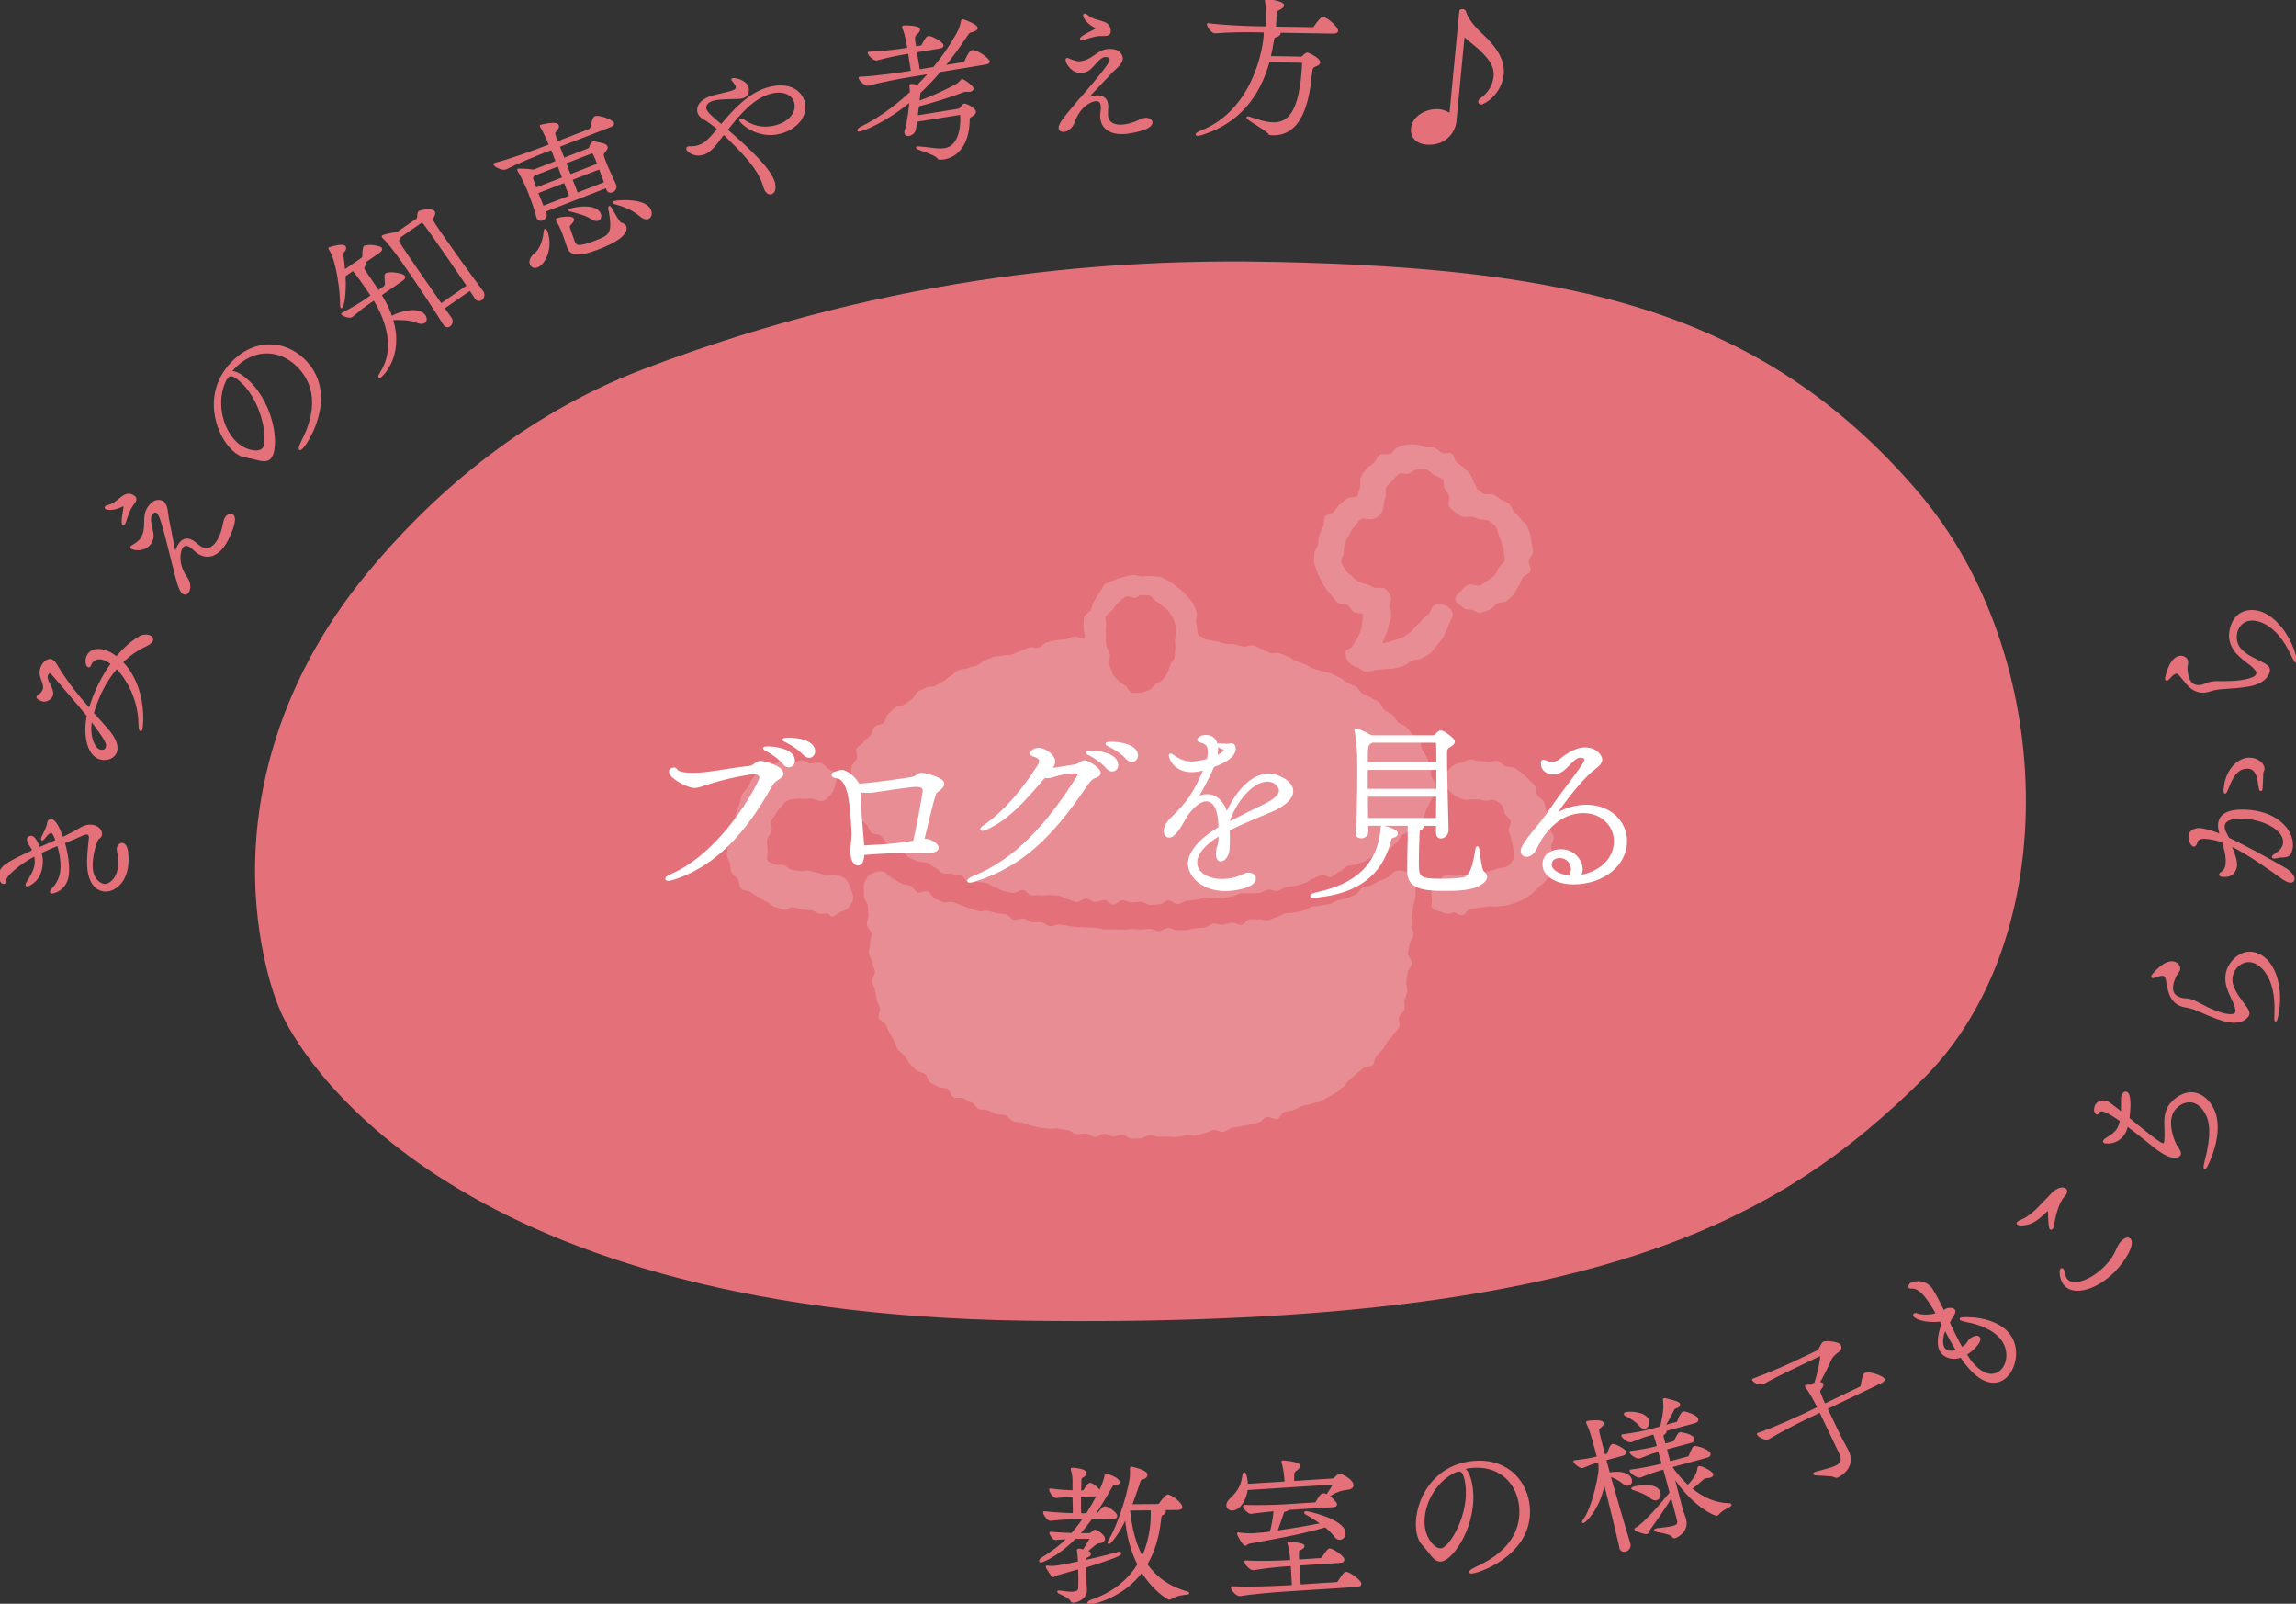 <?xml version="1.0" encoding="UTF-8"?>
<svg id="_レイヤー_2" data-name="レイヤー_2" xmlns="http://www.w3.org/2000/svg" viewBox="0 0 253.88 177.28">
  <rect x="0" y="0" width="253.88" height="177.28" fill="#333333" stroke="none"/>
  <defs>
    <style>
      .cls-1 {
        fill: #fff;
      }

      .cls-2 {
        opacity: .2;
      }

      .cls-3, .cls-4, .cls-5 {
        fill: none;
      }

      .cls-6 {
        fill: #e4717a;
      }

      .cls-4 {
        stroke: #e4717a;
        stroke-width: .25px;
      }

      .cls-4, .cls-5 {
        stroke-linecap: round;
        stroke-linejoin: round;
      }

      .cls-5 {
        stroke: #fff;
        stroke-width: .3px;
      }
    </style>
  </defs>
  <g id="_レイヤー_1-2" data-name="レイヤー_1">
    <g>
      <path class="cls-6" d="M28.93,104.44c-2.59-14.46,1.82-29.16,11.65-41.06,6.61-8.01,16.66-17.28,30.55-22.57,28.05-10.69,52.42-12.24,70.12-11.85,32.22.72,53.5,5.17,70.8,25.36,15.39,17.95,16.3,49.34.6,64.94-15.69,15.6-36.4,27.64-99.45,26.73-64.71-.94-80.36-30.12-82.14-34.1-.84-1.88-1.59-4.46-2.13-7.45Z"/>
      <g id="_レイヤー_2-2">
        <g>
          <rect class="cls-3" x="78.1" y="42.29" width="96" height="90.35"/>
          <g class="cls-2">
            <g>
              <path class="cls-1" d="M97.96,96.47c-.37-.21-.78-.16-1.13-.07-.38.08-.71.27-.93.59-.21.3-.42.66-.38,1.09.03.34,0,.69.03,1.04s.37.66.4,1,.06.69.08,1.04-.21.72-.18,1.06.51.65.54.99-.21.72-.18,1.07-.16.72-.13,1.07.31.68.35,1.02.28.68.32,1.02-.35.75-.32,1.09.3.66.34,1c.04.34.1.66.16.99s.27.62.37.95-.25.79-.14,1.1.65.47.79.78.27.61.44.9.31.59.49.88.21.68.42.95.54.44.75.69.32.62.56.86c.24.24.47.49.72.72s.69.23.96.44.3.72.56.92.62.28.9.47.75.07,1.04.24.34.75.65.92.78-.04,1.09.11.58.34.89.48.49.55.8.69.72.03,1.03.16.61.31.93.42.69.01,1.02.13.52.59.85.69.69.04,1.02.14.64.24.96.32.66.16.99.23.68.06,1.02.11.71-.08,1.03-.01.66.1,1,.16.62.4.96.44.69-.08,1.03-.06.65.34.99.37.71-.38,1.04-.35.66.3.99.31.69-.21,1.03-.21.66.45,1,.45.68-.04,1.02-.04.68-.35,1-.35.68.18,1.02.17.68,0,1.02,0,.68.06,1.02.03.66-.18,1-.21.69.11,1.03.07.65-.24.99-.28.64-.31.97-.37.73.28,1.06.23.62-.37.96-.44.66-.11,1-.18.68-.1,1-.18.66-.17.99-.25.56-.49.89-.59.8.32,1.13.23.48-.68.8-.79.68-.08,1-.21.61-.31.92-.44.69-.1,1-.24.69-.11,1-.27.61-.32.89-.48.61-.31.9-.48.52-.47.79-.65.42-.58.69-.78.51-.44.76-.65.51-.42.76-.65.82-.11,1.06-.35.2-.75.42-.99.48-.47.69-.73.34-.58.52-.86.51-.48.66-.78.51-.51.65-.82-.14-.79-.03-1.1.52-.54.61-.86-.06-.71,0-1.03.27-.64.3-.97c.03-.34-.14-.71-.11-1.06s.11-.68.16-1.03.44-.65.47-1-.47-.75-.44-1.1.16-.69.2-1.03.4-.66.42-1.02-.27-.73-.24-1.07,0-.71.03-1.04.14-.69.17-1.04.21-.68.24-1.02,0-.71.03-1.04c.04-.41.21-.88,0-1.17-.23-.31-.69-.52-1.06-.61s-.92-.2-1.27.01c-.28.17-.48.49-.78.65s-.62.24-.92.38-.56.34-.88.48-.66.14-.97.27-.45.64-.76.76-.62.25-.93.38-.66.13-.99.24-.61.31-.92.41-.68.07-1,.17-.68.04-1,.13-.59.35-.92.44-.65.13-.99.2-.68.03-1,.11-.62.31-.95.38-.62.31-.96.37-.71-.16-1.04-.1-.69-.07-1.02,0-.59.56-.93.61-.72-.3-1.06-.25-.65.18-.99.23-.69-.17-1.03-.13-.64.42-.97.45-.68.06-1,.08-.66.17-1,.2-.68-.03-1.02,0-.69-.27-1.02-.25-.66.34-1,.35-.68-.25-1.02-.25-.68.08-1,.08-.66-.06-1-.06-.68.08-1,.07-.66,0-1-.01-.68,0-1-.01-.66-.16-1-.18-.66-.01-1-.04-.68-.01-1-.04-.66-.08-1-.13-.66-.13-.99-.16-.71.24-1.04.2-.62-.4-.96-.44-.69.06-1.02,0-.62-.35-.96-.41-.72.21-1.04.14-.58-.54-.9-.61-.68-.04-1-.11-.64-.2-.96-.28-.72.13-1.04.04-.65-.2-.96-.3-.64-.24-.95-.34-.62-.25-.95-.35-.75.11-1.06,0-.62-.28-.93-.4-.47-.68-.78-.8-.82.24-1.13.11-.48-.58-.78-.72-.69-.1-.99-.25-.58-.34-.88-.49-.52-.44-.8-.61l-.04-.03Z"/>
              <path class="cls-1" d="M91.94,101.31c-.13,0-.23-.31-.34-.32-.48-.08-.51.1-.99,0s-.45-.3-.93-.37-.49-.01-.97-.1-.48-.14-.96-.23-.55.35-1.04.27c-.34-.06-.68-.23-1.03-.31s-.59-.48-.93-.59-.59-.34-.9-.51-.56-.34-.86-.55-.8-.11-1.04-.37-.17-.73-.37-1.04c-.17-.27-.55-.44-.68-.73s-.1-.64-.17-.97c-.07-.31-.34-.61-.37-.95-.03-.31.13-.65.14-.99,0-.31,0-.65.06-.97.04-.31.4-.58.47-.9.07-.31.1-.62.18-.96s.13-.68.23-.97c.11-.34.23-.64.35-.93.14-.32.11-.71.27-.99.17-.31.44-.54.62-.8.2-.3.27-.66.49-.9.24-.27.38-.62.64-.83.27-.23.62-.37.9-.52.3-.17.66-.24.96-.35s.61-.44.93-.51.75.44,1.07.42.65-.28.99-.27.65.27.97.31.71-.13,1.02-.06c.4.07.58.38.86.62s.82.32.95.69-.04.78-.11,1.16-.23.72-.47,1-.51.61-.86.73-.72-.14-1.1-.21c-.34-.06-.68.03-.97,0-.34-.04-.68,0-.97,0-.34.03-.66.06-.95.21-.27.14-.45.41-.68.68-.17.21-.42.44-.58.78-.13.25-.41.51-.52.83-.1.28.16.69.07,1.03-.1.38-.45.68-.51,1-.07.41.08.8.08,1.12,0,.47-.16.96,0,1.19.13.2.55.28.9.44.23.1.58-.03.92.06.27.07.48.44.82.51.48.08.48.06.96.14s.51-.13.99-.04c.48.08.47.17.95.24s.47.2.95.27.51-.13.99-.04c.4.07.83.21,1.12.44s.44.69.56,1.04.34.78.28,1.17c-.06.35-.31.69-.51.96s-.61.34-.92.48-.58.51-.93.51h-.01Z"/>
              <path class="cls-1" d="M160.32,100.99c-.35,0-.64-.01-.93-.17s-.8-.14-1-.42,0-.73-.07-1.09c-.07-.4-.08-.72.04-1.07s.4-.56.69-.8.49-.68.89-.75c.48-.08.51.07.99,0s.52.14,1,.06.42-.45.9-.52.55.3,1.03.21.48-.08.97-.17c.32-.06.62-.2.88-.27.34-.08.68-.11.9-.21.34-.16.56-.51.68-.71.14-.23.06-.65.06-1.12,0-.31-.13-.65-.2-1.06-.06-.34-.2-.66-.31-1.04-.08-.34.3-.79.21-1.07-.11-.34-.49-.54-.62-.8-.16-.32-.17-.72-.34-.95-.23-.28-.56-.45-.82-.59-.28-.14-.65.08-.99.07-.3-.01-.59-.2-.95-.16-.3.04-.64-.03-.97.03-.4.07-.66-.07-1.02-.2s-.59-.27-.83-.55-.59-.48-.68-.86c-.07-.4-.11-.82,0-1.16s.44-.66.72-.9.65-.35,1.03-.42c.32-.06.64-.3.97-.34s.69.2,1.03.18.65.08.99.1.69-.18,1.03-.11.54.47.86.59.71.01,1,.18c.28.17.56.34.83.56.25.21.49.44.73.69.21.24.52.44.72.73.18.27.07.72.24,1.03.16.28.61.44.75.76.13.3.13.66.24,1,.1.31.27.62.35.96.08.32,0,.69.06,1,.07.34.4.61.44.93.04.34-.3.69-.3,1.02s.18.65.16.97c-.03.34.06.68,0,.99-.07.32-.07.69-.18.99s-.42.55-.59.82c-.2.31-.55.47-.78.71s-.47.51-.75.71-.54.47-.85.62-.65.28-.97.4-.66.23-1,.31c-.35.08-.72.04-1.04.1-.48.08-.51-.08-.99,0s-.49.06-.97.14-.48.08-.97.16-.41.56-.89.65-.56-.37-1.04-.28c-.13.03-.21.1-.32.1v.03Z"/>
              <path class="cls-1" d="M151.94,74.14c-.32,0-.66.13-.96.1-.34-.03-.61-.42-.89-.48-.27-.06-.47-.16-.66-.32s-.42-.32-.51-.59c-.07-.25-.18-.58-.11-.83s.48-.31.68-.49c.03-.03.23-.42.54-.9.16-.25.3-.56.44-.92.11-.3.11-.65.18-.99.06-.31.03-.52.03-.88-.34-.07-.61-.06-.93-.17s-.47-.64-.76-.8-.78-.06-1.04-.25-.47-.54-.69-.78-.45-.52-.65-.79-.37-.58-.52-.89-.32-.61-.44-.93-.27-.66-.32-1,0-.71,0-1.04.37-.66.42-1,.01-.69.13-1.02.25-.64.42-.95.03-.82.23-1.1.72-.32.96-.56.4-.61.68-.82.54-.49.85-.65.78-.1,1.1-.21c.06-.35.18-.71.28-1.03s-.07-.8.08-1.12.4-.62.61-.89.58-.44.83-.68.37-.68.65-.88.85.04,1.16-.11.49-.61.82-.72.68-.25,1.03-.3.72,0,1.07,0,.65.25.96.3.68-.06,1,.04.54.42.83.56.82-.08,1.09.1.28.72.52.95.59.34.79.59.55.44.72.72.3.62.42.92c.13.3.27.45.35.78.34.03.45.44.78.51s.72-.06,1.02.07.56.37.85.54.64.25.9.47.31.64.54.88.48.44.66.72.58.44.72.73.27.64.37.95.13.66.17,1,.18.66.18,1-.42.68-.48,1.02.28.79.18,1.13-.72.45-.88.76-.24.64-.44.92-.28.66-.54.9-.49.51-.78.72-.73.11-1.04.28-.51.56-.83.68-.66.28-1.02.34-.71-.34-1.07-.34c-.4,0-.64,0-.9-.27s-.8-.49-.8-.9.47-.72.72-.99.58-.62.99-.62c.34,0,.69.18,1,.1s.56-.37.85-.54.56-.32.79-.56.28-.56.45-.86.55-.47.64-.79-.07-.66-.07-1-.17-.59-.25-.92-.16-.59-.31-.88-.13-.72-.35-.95-.49-.48-.78-.65-.68-.08-1-.17-.61-.28-.95-.28c-.18,0-.37.03-.54.04-.41.06-.72-.16-1.03-.42-.31-.27-.88-.54-.89-.95,0-.34.11-.64.03-.95s-.31-.54-.48-.82-.01-.82-.25-1.04-.64-.3-.92-.47-.54-.52-.85-.61-.71-.01-1.04-.01-.62.4-.93.48-.78-.14-1.06.03-.49.49-.73.72-.51.48-.68.76.03.71-.07,1.03-.21.59-.21.93-.14.79-.37,1.06-.64.45-.99.49c-.37.06-.83-.16-1.16,0s-.49.64-.76.88-.37.59-.56.89-.34.56-.44.92-.14.64-.14,1.02c0,.34-.35.72-.27,1.03s.32.64.48.92.49.47.72.71.49.41.79.58.59.2.92.28.61.38.95.38.76-.08,1,.11.55.56.62.9-.1.72-.07,1.04c.03.35.11.69.1,1.02-.01.35-.17.68-.24,1-.06.34-.2.65-.3.96-.11.34-.31.8-.44,1.1.32-.04.85-.2,1.2-.3.32-.08.65-.21.99-.35s.58-.37.88-.56c.28-.18.45-.48.71-.73.24-.24.49-.42.71-.73.18-.28.64-.44.79-.76.16-.37.27-.72.62-.85s.71-.07,1.07.1c.37.16.66.38.79.73s-.1.64-.25,1c-.14.34-.23.66-.4.96-.18.31-.25.68-.47.96-.23.28-.42.59-.66.83s-.44.62-.71.82-.64.37-.95.54-.73.11-1.06.25-.58.49-.92.59-.71.2-1.04.27-.73.04-1.07.07c-.37.03-.72.1-1.06.1l-.04.1Z"/>
              <path class="cls-1" d="M132.54,70.34c0-.21-.13-.28-.13-.48,0-.37-.1-.71-.17-1.06s.2-.8.07-1.14-.28-.72-.45-1.03-.49-.58-.72-.86-.52-.52-.8-.75c-.28-.24-.59-.45-.9-.64s-.62-.42-.96-.55-.75-.07-1.1-.14-.72.03-1.07.03-.72-.2-1.09-.14c-.35.06-.71.13-1.03.23s-.71.18-1.02.34-.72.23-1,.44-.37.66-.61.92-.34.61-.54.9-.23.64-.37.96-.65.49-.75.83-.06.71-.08,1.06.11.69.13,1.04c0,.07-.08.24-.08.3-.34.04-.75-.28-1.09-.23s-.65.28-.99.32-.69.03-1.02.08-.66.17-1,.24-.59.49-.92.58-.72-.1-1.04-.01-.62.28-.96.38-.62.3-.95.4-.71,0-1.03.11-.72.03-1.03.14-.64.28-.95.4-.56.44-.88.56-.68.14-.99.28-.71.1-1.02.23-.55.45-.85.61-.54.47-.83.61-.59.34-.88.51-.76.04-1.04.21-.64.27-.92.45-.4.65-.68.83-.55.4-.82.59-.75.14-1.02.35-.49.48-.75.71-.27.72-.51.95-.76.2-.99.44-.25.69-.47.95c-.23.27-.54.45-.72.72-.21.28-.59.44-.78.72-.18.3.13.85-.01,1.14-.16.31-.45.54-.55.85-.11.32,0,.68-.07,1s-.31.64-.31.96-.07.69,0,1.02.42.56.54.88.07.68.23.99.27.62.48.89c.2.27.52.42.75.68.23.24.28.66.54.89.24.23.76.13,1.03.34s.4.55.68.76.58.31.88.49.55.37.85.54.49.49.79.65c.3.16.61.27.92.41s.72.03,1.03.16.55.4.86.52.52.49.85.62.72-.03,1.04.08.68.08,1,.18.51.65.83.75.73-.14,1.06-.06.68.07,1,.16.59.38.92.47.61.34.95.41.65.16.99.21.76-.4,1.09-.34.59.54.92.59.69-.06,1.03,0,.69-.08,1.03-.04.66.04,1,.08.64.35.97.4.65.27.99.3.71-.41,1.04-.4.65.38.99.4.69-.24,1.02-.23.65.51.99.52c.34.01.69-.49,1.03-.49s.66.24,1.02.24.68-.07,1.03-.07.68.35,1.02.35.68-.04,1.02-.06.66-.44,1-.45.69.44,1.03.42.66-.34.99-.37.66-.1,1-.11.66-.23.99-.25.69.16,1.03.11.68.03,1.02,0,.66-.2.99-.24.64-.28.97-.34.69.06,1.02,0,.69.03,1.02-.03.64-.31.96-.37.73.21,1.07.14.61-.38.95-.45.69-.04,1.02-.11.65-.21.97-.3.59-.41.92-.49.62-.3.93-.4.82.31,1.13.21.56-.47.88-.58.54-.48.85-.61.71-.06,1-.2.65-.2.95-.34.56-.38.86-.54.61-.31.89-.47.69-.17.97-.34.49-.48.76-.68.37-.64.62-.85c.27-.21.69-.23.93-.45.25-.24.52-.44.75-.68.23-.25.49-.49.69-.75.2-.28.2-.68.35-.96.17-.3.32-.58.44-.89s.35-.61.41-.93.1-.68.1-1.02-.38-.62-.44-.97,0-.66-.1-1c-.1-.31-.21-.62-.37-.95-.14-.3-.32-.58-.51-.88-.17-.28-.06-.78-.27-1.06-.2-.27-.61-.38-.83-.65s-.41-.54-.65-.79-.66-.27-.92-.51-.35-.61-.61-.83-.62-.3-.89-.51-.32-.68-.61-.88-.61-.32-.89-.51-.64-.25-.93-.44-.44-.59-.73-.76-.62-.27-.93-.44-.55-.41-.86-.56-.61-.3-.92-.44-.69-.13-1-.27-.66-.16-.99-.28-.59-.34-.9-.47-.64-.24-.96-.35-.58-.38-.9-.49-.62-.28-.95-.4-.73.07-1.06-.03-.61-.32-.93-.42-.62-.34-.95-.42-.75.21-1.09.13-.65-.18-.99-.25-.69,0-1.02-.06-.65-.23-.99-.28-.66-.13-1-.17-.54-.38-.89-.42l-.06.03ZM125.56,66.06c.2-.03.37-.28.56-.28.32,0,.66-.03.97.04s.47.52.75.66.49.3.73.52c.3.25.59.42.8.75s.4.62.51.99.18.72.18,1.1c0,.31-.1.61-.13.93-.03.31.08.64.03.96-.06.3,0,.65-.08.96s-.38.54-.48.85-.21.59-.34.89-.34.51-.54.75-.51.3-.76.47-.4.54-.71.64-.61.28-.93.28-.71.08-1,0-.44-.61-.69-.78-.55-.28-.75-.52-.51-.44-.64-.73c-.14-.35-.25-.72-.37-1.06-.13-.37.13-.82.04-1.17-.1-.37-.34-.68-.4-1.03-.06-.38,0-.73-.03-1.09-.01-.34-.04-.65.03-.97s-.18-.78-.04-1.07.54-.49.75-.75.37-.59.62-.8.52-.49.83-.64.73.17,1.07.11h-.01Z"/>
            </g>
          </g>
        </g>
      </g>
      <g>
        <g>
          <path class="cls-4" d="M9.96,92.61c0-.34-.14-.48-.38-.48-.14,0-.31.04-.5.13-.65.31-1.34.59-2.04.86.05.15.51,1.68.48,3.17-.04,2.18-1.78,2.36-1.78,2.36-.07,0-.1-.02-.1-.07,0-.05.05-.14.16-.25.73-.79,1-1.54,1.02-2.46.02-.82-.11-1.53-.39-2.51-.65.26-1.32.54-1.97.85.13.51.16.75.15,1.09-.04,2.12-1.56,2.57-1.62,2.57-.03,0-.05-.04-.05-.07,0-.09.11-.24.14-.3.28-.5.88-1.27.89-2.21,0-.15,0-.48-.12-.78-.96.51-1.89,1.12-2.74,1.94-.62.6-.56.89-.58,1.06-.02.07-.07.08-.14.08-.31,0-.4-.67-.39-.81.02-.88.59-1.3,3.71-2.72-.06-.17-.15-.33-.23-.45-.23-.33-.38-.65-.38-.82,0-.22.24-.28.33-.28.42,0,.78.97.89,1.28.69-.29,1.32-.57,1.96-.86-.13-.36-.26-.67-.41-.86,0,0-.07-.1-.2-.11-.15,0-.38.09-.69.51-.16.22-.28.32-.31.32-.02,0-.02-.02-.02-.03,0-.07.07-.27.23-.57.32-.59.43-1.05.43-1.06,0-.29.15-.47.32-.47.42,0,.9.95,1.25,2.01.69-.31,1.37-.67,2.1-1.1.36-.21.7-.29,1.03-.29.85.02,1.16.58,1.15.94,0,.19-.11.29-.3.42-.29.23-.71,1.74-.74,2.94-.04,1.82,1.11,2.25,1.45,2.26.51.01,1.59-.61,1.63-2.42.01-.54-.08-1.06-.14-1.31-.02-.09-.03-.15-.03-.22,0-.34.23-.59.47-.59.27,0,.62.32.59,1.85-.05,2.31-1.43,3.3-2.45,3.28-.24,0-1.95-.09-1.89-3.3.02-1.05.18-2.14.2-2.48v-.03Z"/>
          <path class="cls-4" d="M10.24,78.84c.64.72,1.24,1.38,1.73,1.95.82.99,1.01,1.74.85,2.26-.21.72-1.05.98-1.76.77-1.43-.43-1.74-2.86-1.33-4.71-1.14-1.4-2.6-3.08-3.9-4.59-.07-.07-.18-.18-.29-.21-.11-.03-.28.04-.37.35l-.02.08c-.08.69.79,1.41.57,2.14-.11.36-.67.63-.99.54-.07-.02-.63-.22-.58-.38.02-.06.14-.12.23-.18.2-.14.4-.38.48-.66.04-.15.09-.35-.11-.87-.13-.39-.36-.8-.18-1.42.18-.6.68-1.04,1.09-.92.33.1.53.53.69.79,1.12,1.84,2.4,3.38,3.57,4.68l.04-.15c.48-1.63,1.3-3.41,2.43-4.95-.33-.26-.67-.45-.98-.54-.65-.19-1.21.01-1.5.76,0,.02-.05.09-.11.07-.21-.06-.27-.59-.17-.92.23-.78.98-1.04,1.9-.77.44.13.9.37,1.36.74.74-.88,1.58-1.66,2.53-2.23.35-.22.75-.24,1.02-.16.26.08.42.25.36.46-.05.16-.25.35-.64.54-1.03.47-1.93,1.11-2.71,1.89,2.66,2.69,2.31,6.91,2.17,7.39-.02.08-.05.11-.07.1-.07-.02-.11-.3-.12-.74-.04-2.56-1.25-4.88-2.53-6.16-1.24,1.41-2.09,3.16-2.61,4.9l-.04.13ZM11.03,82.98c.33.1.69,0,.79-.35.15-.49-.11-.88-1.75-3.11-.35,1.88.3,3.27.96,3.46Z"/>
          <path class="cls-4" d="M14.82,55.51c-.11.17-.27.37-.39.58-.18.29-.5,1.17-.62,1.56-.02.09-.06.16-.09.21-.04.06-.06.1-.09.08-.03-.02-.05-.11-.05-.27,0-.5.14-1.17.16-1.32.02-.09.09-.4-.04-.48-.04-.03-.14-.03-.26.04-.78.4-1.49.38-1.71.25-.04-.03-.05-.05-.03-.08.04-.06.15-.11.38-.17,1.08-.27,1.64-1.63,2.6-1.08.3.16.37.35.15.69ZM19.03,61.83c-1.04-4.21-1.33-5.05-1.66-5.25-.33-.21-.67.27-.67.28-.37.59.19,1.8.16,2.37-.01.31-.11.57-.24.77-.5.81-1.65.8-2.04.56-.04-.03-.06-.06-.05-.09.04-.07.25-.15.46-.3.34-.27.51-.38.66-.61.3-.49.42-1,.42-1.94.01-.47.02-.94.32-1.42.7-1.14,1.47-.77,1.57-.71.49.3.48,1.23.59,1.82.62,3.15.79,4.1.83,4.04,0-.01.02-.07.05-.17.06-.3.18-.62.36-.91.31-.51.8-.85,1.5-.42.07.04.14.09.22.16.2.16.42.36.65.5.91.56,1.61-.15,1.96-.73.29-.48.54-1.14.69-2.03.03-.18.09-.34.16-.46.21-.33.51-.44.7-.33.61.37-.42,2.5-.76,3.05-.86,1.4-1.94,1.72-2.92,1.12-.29-.18-.49-.38-.65-.54-.11-.11-.21-.17-.32-.23-.45-.28-.75-.14-.94.16-.33.54-.51,1.92.53,3.38.39.56.36,1.16.18,1.47-.13.22-.32.3-.53.17-.36-.22-.7-1.53-.99-2.77l-.25-.95Z"/>
          <path class="cls-4" d="M27.44,42.16c2.93,2.79,3.32,7.49,2.41,8.45-.54.57-1.47.01-2.71-.16-.46-.06-.93-.35-1.38-.77-1.86-1.77-3.28-6.2-.14-9.51,2.64-2.79,5.9-2.34,7.9-.45,3.81,3.62.68,8.92-.14,9.78-.1.11-.19.15-.21.13-.06-.06.03-.35.23-.76,2.34-4.44.9-7.14-.57-8.53-1.8-1.71-4.62-2.12-6.97.3-.15.16-.28.34-.42.52.46-.14,1.22.27,2,1.01ZM26.08,48.95c1.04.98,2.51,1.23,3.02.69.71-.75.12-5.09-2.32-7.41-.96-.91-1.36-.87-1.62-.6-.09.1-.16.22-.27.4-1.13,2.3-.44,5.37,1.18,6.91Z"/>
          <path class="cls-4" d="M44.66,30.56c.06.08.04.2-.2.37l-2.4,1.66c.51.83.93,1.65,1.21,2.49.97-.59,3.04-1.07,3.66-.18.18.27.18.56-.03.7-.15.11-.44.12-.82-.05-.69-.31-1.97-.33-2.76-.28,1.29,4.13-1.18,6.3-1.28,6.36-.04.03-.08.03-.09.02-.03-.04.04-.19.22-.48,1.6-2.53.74-5.62-.8-8.11l-.52.36c-.73.5-.85.59-1.96,1.52h-.01c-.22.16-.91-.08-1.02-.24,1.46-.78,2.04-1.14,2.79-1.67l.49-.34-.9-1.3c-.25-.36-.75-1.08-1.2-1.59l-.96.67c.13,2.12-.19,3.37-.31,3.46,0,0-.01,0-.02,0-.02-.03-.04-.18-.03-.46.02-.92-.34-4.64-1.28-6t0-.02s1.45-.47,1.67-.16c.08.11.06.29-.16.52-.18.19-.13.23-.1.46.07.49.15,1.08.19,1.71l2.03-1.4s.12-.15.12-.25c-.01-.41.04-.98.14-1.05.01,0,.05-.02.08-.03.6-.15,1.61.08,1.7.21.06.08.02.21-.2.37l-1.71,1.18s.07.04.09.06c.05.07.03.19-.07.38-.13.23-.06.33.38.97.36.52.75,1.11,1.13,1.66l.1.14.74-.51s.12-.21.12-.31c-.07-.97-.07-1.03.03-1.09.04-.03.08-.03.11-.05.55-.13,1.69.09,1.84.3ZM47.96,23.42c.13.18-.06.45-.12.58-.16.3-.14.37.76,1.67,1.16,1.68,3.38,4.79,4.75,6.62h0c.19.29.06.64-.15.78-.18.13-.41.12-.58-.12h0c-.18-.3-.4-.62-.63-.96l-2.98,2.06.83,1.16c.18.27.06.62-.15.77-.17.12-.38.1-.55-.14l-.03-.04c-.98-1.6-2.81-4.32-4.08-6.17-.51-.74-.92-1.33-1.17-1.65-.13-.18-.95-1.28-1.45-1.73-.04-.03-.06-.06-.07-.07-.02-.03-.02-.05,0-.06.11-.08,1.13-.31,1.54-.32h.02s2.21-1.52,2.21-1.52c.08-.06.14-.18.14-.28,0-.15.02-.42.07-.5,0-.02.05-.05.07-.07.14-.1,1.35-.32,1.58,0ZM49.75,28.69c-1.36-1.97-2.65-3.81-2.95-4.14,0,0-.11-.13-.29,0l-2.36,1.63-.03.1c-.14.37-.26.22.14.86.25.39.94,1.42,1.8,2.66.85,1.23,1.86,2.66,2.7,3.88l2.99-2.07c-.61-.9-1.31-1.92-2-2.92Z"/>
          <path class="cls-4" d="M67.77,13.59c.04.1,0,.22-.27.33l-5.74,2.23.56,1.44,2.73-1.06c.11-.04.15-.08.18-.14.16-.48.23-.58.34-.62.05-.02.1-.02.2,0,.1.03.87.14,1.13.29.09.05.13.11.16.18.07.17-.12.34-.22.47-.28.35-.28.36.07,1.27.26.68.63,1.43,1.11,2.49v.02c.1.25-.07.56-.34.66-.19.07-.41.03-.5-.21l-.11-.29-6.88,2.67.13.33c.09.24-.13.51-.37.6-.19.07-.4.05-.48-.16l-.02-.05c-.32-1.15-.54-1.76-.73-2.25l-.31-.81c-.03-.08-.65-1.5-1.04-2.08-.04-.06-.05-.09-.06-.1,0-.02-.01-.03,0-.04.02,0,1.05,0,1.59.11l.08.02,2.6-1.01-.56-1.44-.81.31c-.89.34-2.94,1.18-4.31,1.87h-.02c-.29.12-1.1-.24-1.19-.46v-.02c1.71-.43,4.5-1.46,5.42-1.81l.73-.28c-.27-.61-.71-1.64-.97-2.03-.01-.03-.04-.06-.05-.07-.01-.03,0-.04.02-.04.06-.02,1.67-.43,1.83-.03.04.1,0,.22-.1.37-.3.46-.43.26-.13,1.11l.16.41,3.57-1.38c.11-.04.18-.14.21-.25.09-.33.2-.84.33-1.08.02-.04.08-.08.14-.11.03-.01.06-.02.1-.02.54-.01,1.69.4,1.8.69ZM60.4,25.57c.65,1.68-.14,3.54-1,3.87-.33.13-.59,0-.69-.26-.11-.29-.01-.69.43-1.04.67-.53.99-1.5,1.11-2.6,0-.08.01-.11.04-.13.02,0,.06.05.09.13v.03ZM61.74,18.26l-2.71,1.05-.03.03c-.2.28-.26.21-.02.88.09.22.15.43.24.66l3.08-1.19-.55-1.43ZM62.45,20.08l-3.08,1.19c.19.49.4.99.65,1.63l3.06-1.19-.63-1.63ZM65.89,27.54c-2.52.98-2.9.18-3.03-.14l-.02-.06c-.14-.4-.39-1.14-.52-1.49-.26-.67-.44-1.05-.68-1.42-.04-.06-.05-.09-.07-.12-.01-.03,0-.05.03-.07.29-.11,1.63-.32,1.74-.02.03.08-.01.21-.15.37-.31.38-.38.33-.26.69.14.4.28.86.51,1.46.17.44.35.77,2.35,0,1.73-.67,2.13-.85,1.6-3.68-.02-.1-.02-.16,0-.17.11-.04.94,1.77,1.26,1.83.25.07.42.18.49.36.04.09.03.22,0,.35-.33.99-2.18,1.7-3.25,2.12ZM65.39,16.85l-2.92,1.13c.18.48.36.97.54,1.43l3.17-1.23c-.44-1.14-.55-1.43-.79-1.33ZM66.32,23.67c.1.27.02.52-.2.61-.16.06-.41.03-.73-.19-.57-.38-1.56-.64-2.23-.81-.13-.04-.2-.03-.2-.05h.02c.95-.38,2.98-.51,3.35.45ZM63.17,19.81l.63,1.63,3.14-1.22c-.23-.64-.43-1.16-.62-1.64l-3.16,1.22ZM71.88,23.28c.14.36.04.71-.23.82-.19.07-.47.02-.82-.28-.88-.75-1.91-1.12-2.85-1.38-.04,0-.06-.01-.07-.03-.01-.03.04-.07.06-.08.75-.14,3.44-.26,3.91.95Z"/>
          <path class="cls-4" d="M85.57,20.29c.16.59-.03.99-.31,1.07-.25.07-.57-.14-.73-.73-.37-1.31-1.19-2.69-4.1-5.49-.12-.13-.27-.26-.42-.4-1.18,1.61-1.6,2.08-2.36,2.28-.89.24-1.6-.36-1.64-.54-.02-.08,0-.14.11-.17.05-.01.1-.01.19-.02.31.02.58-.02.84-.09.84-.23,1.31-.76,2.31-1.95-.59-.49-1.21-.94-1.47-1.08-.45-.23-.68-.5-.75-.76-.12-.43.03-1.31,1.65-1.75.59-.16,1.29-.3,1.77-.43.48-.13.93-.27.81-.7-.04-.16-.16-.34-.37-.59-.06-.07-.1-.11-.11-.13,0-.03,0-.04.04-.05.26-.07,1.44.23,1.63.93,0,.03.2.85-.58,1.06-.26.07-.58.07-.84.07-1.12.02-1.87.05-2.38.19-.82.22-.95.77-.88,1.03.13.49.9,1.11,1.79,1.84,1.38-1.65,3.06-3.53,5.22-4.12,2.4-.65,3.58.47,3.86,1.49.42,1.56-.82,2.94-2.56,3.41-2.44.67-4.35-1.09-4.43-1.38,0-.03,0-.05.02-.06.07-.02.26.05.48.2,1.2.8,2.41.82,3.43.55,1.79-.49,2.41-1.71,2.15-2.66-.28-1.03-1.46-1.42-2.77-1.06-1.94.53-3.49,2.38-4.85,4.11,2.68,2.34,4.86,4.38,5.28,5.93Z"/>
          <path class="cls-4" d="M109.32,6.75c.02.1-.05.22-.34.26l-5.05.83c-.75.86-1.5,1.66-2.26,2.37-.01.02-.11.72-.13,1.09,1.24-.43,2.78-1.11,4.14-1.84.21-.1.45-.31.59-.48.06-.06.07-.11.1-.12.13-.02,1.11.68,1.15.9.02.12-.07.23-.27.27-.07.01-.17.01-.28,0-.11-.02-.21,0-.29.01-.08.01-.17.03-.23.06-1.57.6-3.49,1.18-4.96,1.56l-.14,1.23,4.67-.75c.08-.01.17-.04.49-.49.04-.04.08-.06.11-.07.25-.04,1.13.49,1.17.75.02.13-.08.27-.36.44-.38.23-.31.21-.34.75-.1,2.43-1.25,3.74-2.74,3.98-.55.09-.61-.04-.64-.1-.16-.37-2.29-.97-2.31-1.07,0-.02.01-.02.03-.02.02,0,.05,0,.1,0,1.18.06,2.15.32,2.94.19,2.08-.34,1.85-3.61,1.82-3.78-.02-.1-.06-.16-.25-.13l-4.75.76c-.05.42-.11.79-.15.99-.07.3-.38.53-.65.57-.18.03-.33-.03-.36-.22-.01-.07,0-.15.03-.26.33-1.05.47-2.66.54-3.34-2.77,2.33-5.25,3.26-5.67,3.33-.07.01-.1,0-.11-.02-.01-.07.19-.22.35-.3,1.61-.78,3.55-2.08,5.46-3.86,0-.24,0-.46-.04-.63-.02-.13-.03-.18.04-.2.12-.02.51.04.77.08.46-.45.91-.96,1.36-1.46l-2.33.38c-.94.15-3.06.54-4.53.94h-.02c-.3.05-.88-.52-.92-.74,1.76-.07,4.5-.47,5.48-.63l.32-.05c-.15-.89-.26-1.68-.33-2.13l-.42.07c-.84.14-1.76.31-3.16.69h-.02c-.29.05-.83-.52-.86-.72,1.68-.07,3.14-.26,4.02-.4l.37-.06c-.1-.62-.26-1.59-.55-2.27-.03-.05-.03-.08-.04-.11,0-.03,0-.05.04-.06.22-.04,1.65,0,1.7.31.02.13-.11.28-.24.4-.38.34-.38.42-.18,1.61l.65-.11c.05,0,.16-.08.2-.17.01-.04.4-.84.61-.88.03,0,.07-.01.1,0,.46.1,1.42.65,1.46.91.02.1-.06.18-.33.23l-2.63.43.35,2.13,1.68-.28c.95-1.14,1.84-2.42,2.61-3.79.32-.57.43-1.04.5-1.44t.03-.04c.1-.02,1.51.51,1.57.84.01.08-.07.18-.4.31-.42.14-.37-.04-.74.52-.83,1.24-1.66,2.39-2.52,3.43l2.18-.36c.12-.02.22-.11.26-.2.12-.3.49-1.1.74-1.14.03,0,.07-.01.1,0,.64.12,1.63.89,1.66,1.1Z"/>
          <path class="cls-4" d="M119.51,10.95c2.82-3.3,3.33-4.01,3.31-4.4-.03-.39-.61-.38-.62-.38-.7.05-1.35,1.2-1.84,1.51-.26.17-.53.24-.77.26-.95.07-1.61-.88-1.64-1.33,0-.05.01-.09.04-.09.08,0,.26.12.51.2.42.12.61.2.88.18.58-.04,1.06-.24,1.82-.79.39-.27.78-.53,1.34-.57,1.34-.09,1.48.75,1.49.87.04.58-.72,1.11-1.14,1.54-2.21,2.33-2.87,3.03-2.81,3.02.02,0,.07-.02.17-.06.28-.12.62-.21.96-.24.59-.04,1.15.16,1.21.97,0,.08.01.17,0,.27-.02.26-.05.55-.03.82.07,1.07,1.06,1.22,1.73,1.17.56-.04,1.25-.22,2.05-.62.17-.08.33-.12.47-.13.39-.03.66.16.67.38.05.71-2.27,1.11-2.92,1.16-1.64.11-2.53-.57-2.61-1.73-.02-.34.03-.61.06-.84.02-.15.02-.27,0-.39-.04-.53-.32-.69-.68-.67-.63.04-1.86.71-2.44,2.4-.23.65-.73.97-1.09,1-.25.02-.43-.09-.45-.33-.03-.42.84-1.46,1.67-2.42l.63-.76ZM122.2,3.85c-.2.01-.46,0-.7.01-.34.02-1.24.27-1.62.4-.08.04-.17.05-.22.05-.07,0-.12,0-.12-.03,0-.03.06-.11.19-.2.41-.28,1.03-.57,1.16-.64.08-.04.38-.16.37-.31,0-.05-.06-.13-.18-.19-.78-.41-1.18-.99-1.19-1.25,0-.05.01-.07.05-.07.07,0,.17.06.36.21.85.72,2.28.39,2.39,1.49.04.34-.07.5-.47.53Z"/>
          <path class="cls-4" d="M137.98,12.99s.08,0,.19.04c.73.23,1.69.61,2.61.62,1.67.03,3.06-1.12,3.32-6.56,0-.17-.01-.27-.25-.28l-3.57-.06c-1.07,3.89-3.39,6.81-7.37,8.04-.26.08-.41.11-.5.11-.05,0-.08-.02-.08-.05,0-.05.19-.18.45-.28,5.9-2.27,7.05-9.32,7.08-10.8,0-.1-.01-.2-.01-.31l-1.14-.02c-.95-.02-2.82-.01-4.34.12h-.02c-.32,0-.77-.68-.77-.88,1.75.23,4.23.32,5.21.34l1.33.02v-.9c.03-.75-.03-1.58-.11-1.99-.02-.05-.02-.09-.02-.1,0-.03.02-.05.05-.05.02,0,1.83.22,1.83.59,0,.09-.09.17-.23.27-.48.33-.51.06-.61,1.03l-.07,1.17,4.13.07c.12,0,.24-.05.29-.13.4-.59.76-1.01.9-1.01.36,0,1.56,1.03,1.56,1.4,0,.1-.09.2-.38.2l-6.1-.1c.08.05.12.1.12.17,0,.12-.12.24-.33.32-.26.11-.32-.04-.44.66-.09.58-.21,1.14-.33,1.68l3.48.06c.19,0,.21-.08.27-.15.03-.03.31-.3.4-.3.15,0,1.33.58,1.33.97,0,.12-.12.22-.45.35-.34.13-.41.33-.45.74-.22,2.26-.74,6.89-4.17,6.84-.12,0-.24,0-.36-.02,0,0-.13-.1-.13-.12-.08-.27-2.36-1.53-2.35-1.69h.03Z"/>
          <path class="cls-4" d="M161.5,1.21c.06-.06.15-.09.23-.08.08,0,.17.05.23.12.21.79.91,1.69,1.84,2.55,1.8,1.66,2.47,3.02,2.35,4.36-.22,2.28-2.14,3.29-2.4,3.27-.12-.01-.18-.1-.17-.2,0-.07.05-.15.14-.23.9-.61,1.46-1.52,1.56-2.53.11-1.17-.54-2.24-2.49-3.79-.49-.39-.79-.64-.95-.83l-.92,9.54c-.12,1.29-1.26,2.66-3.23,2.47-1.2-.12-1.62-.92-1.55-1.64.14-1.4,1.74-2.14,3.01-2.02.49.05,1,.27,1.23.53l1.11-11.54Z"/>
        </g>
        <g>
          <path class="cls-6" d="M9.96,92.61c0-.34-.14-.48-.38-.48-.14,0-.31.04-.5.13-.65.31-1.34.59-2.04.86.05.15.51,1.68.48,3.17-.04,2.18-1.78,2.36-1.78,2.36-.07,0-.1-.02-.1-.07,0-.05.05-.14.16-.25.73-.79,1-1.54,1.02-2.46.02-.82-.11-1.53-.39-2.51-.65.26-1.32.54-1.97.85.13.51.16.75.15,1.09-.04,2.12-1.56,2.57-1.62,2.57-.03,0-.05-.04-.05-.07,0-.09.11-.24.14-.3.28-.5.88-1.27.89-2.21,0-.15,0-.48-.12-.78-.96.51-1.89,1.12-2.74,1.94-.62.6-.56.89-.58,1.06-.02.07-.07.08-.14.08-.31,0-.4-.67-.39-.81.02-.88.59-1.3,3.71-2.72-.06-.17-.15-.33-.23-.45-.23-.33-.38-.65-.38-.82,0-.22.24-.28.33-.28.42,0,.78.97.89,1.28.69-.29,1.32-.57,1.96-.86-.13-.36-.26-.67-.41-.86,0,0-.07-.1-.2-.11-.15,0-.38.09-.69.51-.16.22-.28.32-.31.32-.02,0-.02-.02-.02-.03,0-.07.07-.27.23-.57.32-.59.43-1.05.43-1.06,0-.29.15-.47.32-.47.42,0,.9.95,1.25,2.01.69-.31,1.37-.67,2.1-1.1.36-.21.7-.29,1.03-.29.85.02,1.16.58,1.15.94,0,.19-.11.29-.3.42-.29.23-.71,1.74-.74,2.94-.04,1.82,1.11,2.25,1.45,2.26.51.01,1.59-.61,1.63-2.42.01-.54-.08-1.06-.14-1.31-.02-.09-.03-.15-.03-.22,0-.34.23-.59.47-.59.27,0,.62.32.59,1.85-.05,2.31-1.43,3.3-2.45,3.28-.24,0-1.95-.09-1.89-3.3.02-1.05.18-2.14.2-2.48v-.03Z"/>
          <path class="cls-6" d="M10.24,78.84c.64.72,1.24,1.38,1.73,1.95.82.99,1.01,1.74.85,2.26-.21.72-1.05.98-1.76.77-1.43-.43-1.74-2.86-1.33-4.71-1.14-1.4-2.6-3.08-3.9-4.59-.07-.07-.18-.18-.29-.21-.11-.03-.28.04-.37.35l-.02.08c-.08.69.79,1.41.57,2.14-.11.36-.67.63-.99.54-.07-.02-.63-.22-.58-.38.02-.06.14-.12.23-.18.2-.14.4-.38.48-.66.04-.15.09-.35-.11-.87-.13-.39-.36-.8-.18-1.42.18-.6.68-1.04,1.09-.92.33.1.53.53.69.79,1.12,1.84,2.4,3.38,3.57,4.68l.04-.15c.48-1.63,1.3-3.41,2.43-4.95-.33-.26-.67-.45-.98-.54-.65-.19-1.21.01-1.5.76,0,.02-.05.09-.11.07-.21-.06-.27-.59-.17-.92.23-.78.98-1.04,1.9-.77.44.13.9.37,1.36.74.74-.88,1.58-1.66,2.53-2.23.35-.22.75-.24,1.02-.16.26.08.42.25.36.46-.05.16-.25.35-.64.54-1.03.47-1.93,1.11-2.71,1.89,2.66,2.69,2.31,6.91,2.17,7.39-.02.08-.05.11-.07.1-.07-.02-.11-.3-.12-.74-.04-2.56-1.25-4.88-2.53-6.16-1.24,1.41-2.09,3.16-2.61,4.9l-.04.13ZM11.03,82.98c.33.1.69,0,.79-.35.15-.49-.11-.88-1.75-3.11-.35,1.88.3,3.27.96,3.46Z"/>
          <path class="cls-6" d="M14.82,55.51c-.11.17-.27.37-.39.58-.18.29-.5,1.17-.62,1.56-.02.09-.06.16-.09.21-.04.06-.06.1-.09.08-.03-.02-.05-.11-.05-.27,0-.5.14-1.17.16-1.32.02-.09.09-.4-.04-.48-.04-.03-.14-.03-.26.04-.78.4-1.49.38-1.71.25-.04-.03-.05-.05-.03-.08.04-.06.15-.11.38-.17,1.08-.27,1.64-1.63,2.6-1.08.3.16.37.35.15.69ZM19.03,61.83c-1.04-4.21-1.33-5.05-1.66-5.25-.33-.21-.67.27-.67.28-.37.59.19,1.8.16,2.37-.01.31-.11.57-.24.77-.5.81-1.65.8-2.04.56-.04-.03-.06-.06-.05-.09.04-.07.25-.15.46-.3.34-.27.51-.38.66-.61.3-.49.42-1,.42-1.94.01-.47.02-.94.32-1.42.7-1.14,1.47-.77,1.57-.71.49.3.48,1.23.59,1.82.62,3.15.79,4.1.83,4.04,0-.01.02-.07.05-.17.06-.3.18-.62.36-.91.31-.51.8-.85,1.5-.42.07.04.14.09.22.16.2.16.42.36.65.5.91.56,1.61-.15,1.96-.73.29-.48.54-1.14.69-2.03.03-.18.09-.34.16-.46.21-.33.51-.44.7-.33.61.37-.42,2.5-.76,3.05-.86,1.4-1.94,1.72-2.92,1.12-.29-.18-.49-.38-.65-.54-.11-.11-.21-.17-.32-.23-.45-.28-.75-.14-.94.16-.33.54-.51,1.92.53,3.38.39.56.36,1.16.18,1.47-.13.22-.32.3-.53.17-.36-.22-.7-1.53-.99-2.77l-.25-.95Z"/>
          <path class="cls-6" d="M27.44,42.16c2.93,2.79,3.32,7.49,2.41,8.45-.54.57-1.47.01-2.71-.16-.46-.06-.93-.35-1.38-.77-1.86-1.77-3.28-6.2-.14-9.51,2.64-2.79,5.9-2.34,7.9-.45,3.81,3.62.68,8.92-.14,9.78-.1.11-.19.15-.21.13-.06-.06.03-.35.23-.76,2.34-4.44.9-7.14-.57-8.53-1.8-1.71-4.62-2.12-6.97.3-.15.16-.28.34-.42.52.46-.14,1.22.27,2,1.01ZM26.08,48.95c1.04.98,2.51,1.23,3.02.69.71-.75.12-5.09-2.32-7.41-.96-.91-1.36-.87-1.62-.6-.09.1-.16.22-.27.4-1.13,2.3-.44,5.37,1.18,6.91Z"/>
          <path class="cls-6" d="M44.66,30.56c.06.08.04.2-.2.37l-2.4,1.66c.51.83.93,1.65,1.21,2.49.97-.59,3.04-1.07,3.66-.18.18.27.18.56-.03.7-.15.11-.44.12-.82-.05-.69-.31-1.97-.33-2.76-.28,1.29,4.13-1.18,6.3-1.28,6.36-.04.03-.08.03-.09.02-.03-.04.04-.19.22-.48,1.6-2.53.74-5.62-.8-8.11l-.52.36c-.73.5-.85.59-1.96,1.52h-.01c-.22.16-.91-.08-1.02-.24,1.46-.78,2.04-1.14,2.79-1.67l.49-.34-.9-1.3c-.25-.36-.75-1.08-1.2-1.59l-.96.67c.13,2.12-.19,3.37-.31,3.46,0,0-.01,0-.02,0-.02-.03-.04-.18-.03-.46.02-.92-.34-4.64-1.28-6t0-.02s1.45-.47,1.67-.16c.08.11.06.29-.16.52-.18.19-.13.23-.1.46.07.49.15,1.08.19,1.71l2.03-1.4s.12-.15.12-.25c-.01-.41.04-.98.14-1.05.01,0,.05-.02.08-.03.6-.15,1.61.08,1.7.21.06.08.02.21-.2.37l-1.71,1.18s.07.04.09.06c.05.07.03.19-.07.38-.13.23-.06.33.38.97.36.52.75,1.11,1.13,1.66l.1.14.74-.51s.12-.21.12-.31c-.07-.97-.07-1.03.03-1.09.04-.03.08-.03.11-.05.55-.13,1.69.09,1.84.3ZM47.96,23.42c.13.18-.06.45-.12.58-.16.3-.14.37.76,1.67,1.16,1.68,3.38,4.79,4.75,6.62h0c.19.29.06.64-.15.78-.18.13-.41.12-.58-.12h0c-.18-.3-.4-.62-.63-.96l-2.98,2.06.83,1.16c.18.27.06.62-.15.77-.17.12-.38.1-.55-.14l-.03-.04c-.98-1.6-2.81-4.32-4.08-6.17-.51-.74-.92-1.33-1.17-1.65-.13-.18-.95-1.28-1.45-1.73-.04-.03-.06-.06-.07-.07-.02-.03-.02-.05,0-.06.11-.08,1.13-.31,1.54-.32h.02s2.21-1.52,2.21-1.52c.08-.06.14-.18.14-.28,0-.15.02-.42.07-.5,0-.02.05-.05.07-.07.14-.1,1.35-.32,1.58,0ZM49.75,28.69c-1.36-1.97-2.65-3.81-2.95-4.14,0,0-.11-.13-.29,0l-2.36,1.63-.03.1c-.14.37-.26.22.14.86.25.39.94,1.42,1.8,2.66.85,1.23,1.86,2.66,2.7,3.88l2.99-2.07c-.61-.9-1.31-1.92-2-2.92Z"/>
          <path class="cls-6" d="M67.77,13.59c.04.1,0,.22-.27.33l-5.74,2.23.56,1.44,2.73-1.06c.11-.04.15-.08.18-.14.16-.48.23-.58.34-.62.05-.02.1-.02.2,0,.1.03.87.14,1.13.29.09.05.13.11.16.18.07.17-.12.34-.22.47-.28.35-.28.36.07,1.27.26.68.63,1.43,1.11,2.49v.02c.1.25-.07.56-.34.66-.19.07-.41.03-.5-.21l-.11-.29-6.88,2.67.13.33c.09.24-.13.51-.37.6-.19.07-.4.05-.48-.16l-.02-.05c-.32-1.15-.54-1.76-.73-2.25l-.31-.81c-.03-.08-.65-1.5-1.04-2.08-.04-.06-.05-.09-.06-.1,0-.02-.01-.03,0-.04.02,0,1.05,0,1.59.11l.08.02,2.6-1.01-.56-1.44-.81.31c-.89.34-2.94,1.18-4.31,1.87h-.02c-.29.12-1.1-.24-1.19-.46v-.02c1.71-.43,4.5-1.46,5.42-1.81l.73-.28c-.27-.61-.71-1.64-.97-2.03-.01-.03-.04-.06-.05-.07-.01-.03,0-.04.02-.04.06-.02,1.67-.43,1.83-.03.04.1,0,.22-.1.37-.3.46-.43.26-.13,1.11l.16.41,3.57-1.38c.11-.04.18-.14.21-.25.09-.33.2-.84.33-1.08.02-.04.08-.08.14-.11.03-.01.06-.02.1-.02.54-.01,1.69.4,1.8.69ZM60.4,25.57c.65,1.68-.14,3.54-1,3.87-.33.13-.59,0-.69-.26-.11-.29-.01-.69.43-1.04.67-.53.99-1.5,1.11-2.6,0-.08.01-.11.04-.13.02,0,.06.05.09.13v.03ZM61.74,18.26l-2.71,1.05-.03.03c-.2.28-.26.21-.02.88.09.22.15.43.24.66l3.08-1.19-.55-1.43ZM62.45,20.08l-3.08,1.19c.19.49.4.99.65,1.63l3.06-1.19-.63-1.63ZM65.89,27.54c-2.52.98-2.9.18-3.03-.14l-.02-.06c-.14-.4-.39-1.14-.52-1.49-.26-.67-.44-1.05-.68-1.42-.04-.06-.05-.09-.07-.12-.01-.03,0-.05.03-.07.29-.11,1.63-.32,1.74-.02.03.08-.01.21-.15.37-.31.38-.38.33-.26.69.14.4.28.86.51,1.46.17.44.35.77,2.35,0,1.73-.67,2.13-.85,1.6-3.68-.02-.1-.02-.16,0-.17.11-.04.94,1.77,1.26,1.83.25.07.42.18.49.36.04.09.03.22,0,.35-.33.99-2.18,1.7-3.25,2.12ZM65.39,16.85l-2.92,1.13c.18.48.36.97.54,1.43l3.17-1.23c-.44-1.14-.55-1.43-.79-1.33ZM66.32,23.67c.1.27.02.52-.2.61-.16.06-.41.03-.73-.19-.57-.38-1.56-.64-2.23-.81-.13-.04-.2-.03-.2-.05h.02c.95-.38,2.98-.51,3.35.45ZM63.17,19.81l.63,1.63,3.14-1.22c-.23-.64-.43-1.16-.62-1.64l-3.16,1.22ZM71.88,23.28c.14.36.04.71-.23.82-.19.07-.47.02-.82-.28-.88-.75-1.91-1.12-2.85-1.38-.04,0-.06-.01-.07-.03-.01-.03.04-.07.06-.08.75-.14,3.44-.26,3.91.95Z"/>
          <path class="cls-6" d="M85.57,20.29c.16.59-.03.99-.31,1.07-.25.07-.57-.14-.73-.73-.37-1.31-1.19-2.69-4.1-5.49-.12-.13-.27-.26-.42-.4-1.18,1.61-1.6,2.08-2.36,2.28-.89.24-1.6-.36-1.64-.54-.02-.08,0-.14.11-.17.05-.01.1-.01.19-.02.31.02.58-.02.84-.09.84-.23,1.31-.76,2.31-1.95-.59-.49-1.21-.94-1.47-1.08-.45-.23-.68-.5-.75-.76-.12-.43.03-1.31,1.65-1.75.59-.16,1.29-.3,1.77-.43.48-.13.93-.27.81-.7-.04-.16-.16-.34-.37-.59-.06-.07-.1-.11-.11-.13,0-.03,0-.04.04-.05.26-.07,1.44.23,1.63.93,0,.03.2.85-.58,1.06-.26.07-.58.07-.84.07-1.12.02-1.87.05-2.38.19-.82.22-.95.77-.88,1.03.13.49.9,1.11,1.79,1.84,1.38-1.65,3.06-3.53,5.22-4.12,2.4-.65,3.58.47,3.86,1.49.42,1.56-.82,2.94-2.56,3.41-2.44.67-4.35-1.09-4.43-1.38,0-.03,0-.05.02-.06.07-.02.26.05.48.2,1.2.8,2.41.82,3.43.55,1.79-.49,2.41-1.71,2.15-2.66-.28-1.03-1.46-1.42-2.77-1.06-1.94.53-3.49,2.38-4.85,4.11,2.68,2.34,4.86,4.38,5.28,5.93Z"/>
          <path class="cls-6" d="M109.32,6.75c.02.1-.05.22-.34.26l-5.05.83c-.75.86-1.5,1.66-2.26,2.37-.01.02-.11.72-.13,1.09,1.24-.43,2.78-1.11,4.14-1.84.21-.1.45-.31.59-.48.06-.06.07-.11.1-.12.13-.02,1.11.68,1.15.9.02.12-.07.23-.27.27-.07.01-.17.01-.28,0-.11-.02-.21,0-.29.01-.08.01-.17.03-.23.06-1.57.6-3.49,1.18-4.96,1.56l-.14,1.23,4.67-.75c.08-.01.17-.04.49-.49.04-.04.08-.06.11-.07.25-.04,1.13.49,1.17.75.02.13-.08.27-.36.44-.38.23-.31.21-.34.75-.1,2.43-1.25,3.74-2.74,3.98-.55.09-.61-.04-.64-.1-.16-.37-2.29-.97-2.31-1.07,0-.02.01-.02.03-.02.02,0,.05,0,.1,0,1.18.06,2.15.32,2.94.19,2.08-.34,1.85-3.61,1.82-3.78-.02-.1-.06-.16-.25-.13l-4.75.76c-.05.42-.11.79-.15.99-.07.3-.38.53-.65.57-.18.03-.33-.03-.36-.22-.01-.07,0-.15.03-.26.33-1.05.47-2.66.54-3.34-2.77,2.33-5.25,3.26-5.67,3.33-.07.01-.1,0-.11-.02-.01-.07.19-.22.35-.3,1.61-.78,3.55-2.08,5.46-3.86,0-.24,0-.46-.04-.63-.02-.13-.03-.18.04-.2.12-.02.51.04.77.08.46-.45.91-.96,1.36-1.46l-2.33.38c-.94.15-3.06.54-4.53.94h-.02c-.3.05-.88-.52-.92-.74,1.76-.07,4.5-.47,5.48-.63l.32-.05c-.15-.89-.26-1.68-.33-2.13l-.42.07c-.84.14-1.76.31-3.16.69h-.02c-.29.05-.83-.52-.86-.72,1.68-.07,3.14-.26,4.02-.4l.37-.06c-.1-.62-.26-1.59-.55-2.27-.03-.05-.03-.08-.04-.11,0-.03,0-.05.04-.06.22-.04,1.65,0,1.7.31.02.13-.11.28-.24.4-.38.34-.38.42-.18,1.61l.65-.11c.05,0,.16-.08.2-.17.01-.04.4-.84.61-.88.03,0,.07-.01.1,0,.46.1,1.42.65,1.46.91.02.1-.06.18-.33.23l-2.63.43.35,2.13,1.68-.28c.95-1.14,1.84-2.42,2.61-3.79.32-.57.43-1.04.5-1.44t.03-.04c.1-.02,1.51.51,1.57.84.01.08-.07.18-.4.31-.42.14-.37-.04-.74.52-.83,1.24-1.66,2.39-2.52,3.43l2.18-.36c.12-.02.22-.11.26-.2.12-.3.49-1.1.74-1.14.03,0,.07-.01.1,0,.64.12,1.63.89,1.66,1.1Z"/>
          <path class="cls-6" d="M119.51,10.95c2.82-3.3,3.33-4.01,3.31-4.4-.03-.39-.61-.38-.62-.38-.7.05-1.35,1.2-1.84,1.51-.26.17-.53.24-.77.26-.95.07-1.61-.88-1.64-1.33,0-.05.01-.09.04-.09.08,0,.26.12.51.2.42.12.61.2.88.18.58-.04,1.06-.24,1.82-.79.39-.27.78-.53,1.34-.57,1.34-.09,1.48.75,1.49.87.04.58-.72,1.11-1.14,1.54-2.21,2.33-2.87,3.03-2.81,3.02.02,0,.07-.02.17-.06.28-.12.62-.21.96-.24.59-.04,1.15.16,1.21.97,0,.08.01.17,0,.27-.02.26-.05.55-.03.82.07,1.07,1.06,1.22,1.73,1.17.56-.04,1.25-.22,2.05-.62.17-.08.33-.12.47-.13.39-.03.66.16.67.38.05.71-2.27,1.11-2.92,1.16-1.64.11-2.53-.57-2.61-1.73-.02-.34.03-.61.06-.84.02-.15.02-.27,0-.39-.04-.53-.32-.69-.68-.67-.63.04-1.86.71-2.44,2.4-.23.65-.73.97-1.09,1-.25.02-.43-.09-.45-.33-.03-.42.84-1.46,1.67-2.42l.63-.76ZM122.2,3.85c-.2.01-.46,0-.7.01-.34.02-1.24.27-1.62.4-.08.04-.17.05-.22.05-.07,0-.12,0-.12-.03,0-.03.06-.11.19-.2.41-.28,1.03-.57,1.16-.64.08-.04.38-.16.37-.31,0-.05-.06-.13-.18-.19-.78-.41-1.18-.99-1.19-1.25,0-.05.01-.07.05-.07.07,0,.17.06.36.21.85.72,2.28.39,2.39,1.49.04.34-.07.5-.47.53Z"/>
          <path class="cls-6" d="M137.98,12.99s.08,0,.19.04c.73.23,1.69.61,2.61.62,1.67.03,3.06-1.12,3.32-6.56,0-.17-.01-.27-.25-.28l-3.57-.06c-1.07,3.89-3.39,6.81-7.37,8.04-.26.08-.41.11-.5.11-.05,0-.08-.02-.08-.05,0-.05.19-.18.45-.28,5.9-2.27,7.05-9.32,7.08-10.8,0-.1-.01-.2-.01-.31l-1.14-.02c-.95-.02-2.82-.01-4.34.12h-.02c-.32,0-.77-.68-.77-.88,1.75.23,4.23.32,5.21.34l1.33.02v-.9c.03-.75-.03-1.58-.11-1.99-.02-.05-.02-.09-.02-.1,0-.03.02-.05.05-.05.02,0,1.83.22,1.83.59,0,.09-.09.17-.23.27-.48.33-.51.06-.61,1.03l-.07,1.17,4.13.07c.12,0,.24-.05.29-.13.4-.59.76-1.01.9-1.01.36,0,1.56,1.03,1.56,1.4,0,.1-.09.2-.38.2l-6.1-.1c.08.05.12.1.12.17,0,.12-.12.24-.33.32-.26.11-.32-.04-.44.66-.09.58-.21,1.14-.33,1.68l3.48.06c.19,0,.21-.08.27-.15.03-.03.31-.3.4-.3.15,0,1.33.58,1.33.97,0,.12-.12.22-.45.35-.34.13-.41.33-.45.74-.22,2.26-.74,6.89-4.17,6.84-.12,0-.24,0-.36-.02,0,0-.13-.1-.13-.12-.08-.27-2.36-1.53-2.35-1.69h.03Z"/>
          <path class="cls-6" d="M161.5,1.21c.06-.06.15-.09.23-.08.08,0,.17.05.23.12.21.79.91,1.69,1.84,2.55,1.8,1.66,2.47,3.02,2.35,4.36-.22,2.28-2.14,3.29-2.4,3.27-.12-.01-.18-.1-.17-.2,0-.07.05-.15.14-.23.9-.61,1.46-1.52,1.56-2.53.11-1.17-.54-2.24-2.49-3.79-.49-.39-.79-.64-.95-.83l-.92,9.54c-.12,1.29-1.26,2.66-3.23,2.47-1.2-.12-1.62-.92-1.55-1.64.14-1.4,1.74-2.14,3.01-2.02.49.05,1,.27,1.23.53l1.11-11.54Z"/>
        </g>
      </g>
      <g>
        <g>
          <path class="cls-4" d="M120.33,171.59c.1.03.17.12.17.2s-.08.19-.3.26c-.19.05-.22.12-.22.53,1.32-.28,2.75-.64,3.71-.92.02,0,.05-.02.07-.02.05,0,.1.03.1.08,0,.1-.24.33-3.88,1.46,0,.54.03,1.63.03,1.77,0,.19.06.51.06.8,0,.93-1.01,1.3-1.4,1.3-.08,0-.15-.03-.21-.15-.17-.42-1.44-.84-1.44-.94,0,0,.02-.02.07-.02.03,0,.12.02.24.03.44.06.83.11,1.16.11.51,0,.81-.13.85-.48.01-.24.03-.71.02-1.21,0-.36-.02-.75-.03-1.07-1.17.35-2.17.61-2.59.74-.14.04-.19.15-.27.16-.14,0-.69-.95-.71-1v-.02s.02-.02.02-.02c.15.03.34.05.53.05.31,0,.78-.04,3.02-.52,0-.12-.02-.2-.02-.25-.02-.25-.04-.71-.09-1.02,0-.03-.02-.05-.02-.07,0-.05.03-.05.07-.05.14,0,.17,0,.56.1.77-1.25.79-1.3.79-1.37,0-.03-.03-.07-.08-.07h-1.67c-2.06,2.11-3.75,2.63-3.78,2.63-.05,0-.07-.02-.07-.05,0-.07.1-.21.2-.26.96-.59,1.94-1.26,2.94-2.29l-1.5.1c-.15,0-.5-.54-.5-.66,1,.09,1.8.12,2.38.13.46-.5.91-1.1,1.38-1.78h-.65c-.83.01-1.65.04-3.11.19h-.02c-.29,0-.67-.62-.67-.81,1.28.14,2.42.2,3.27.21.02-.22.01-.44.01-.66,0-.44-.03-.92-.03-1.43-.44.02-.88.06-1.9.17h-.02c-.29,0-.67-.62-.67-.81,1,.14,1.86.19,2.59.2v-.6c0-.19,0-.39,0-.61,0-.32-.04-.68-.18-1.17-.02-.03-.02-.07-.02-.08,0-.03.02-.03.05-.03.14,0,1.45.09,1.45.48,0,.15-.18.31-.37.39-.1.05-.19.15-.2.38-.01.31-.01.77-.02,1.26h.32s.15-.06.2-.14c.13-.27.42-.7.59-.7.19,0,.82.42,1.04.87l.02.02c.25-.53.55-1.14.68-1.89t.03-.03s1.38.41,1.38.84c0,.08-.08.17-.29.17h-.03c-.1,0-.17-.02-.22-.01-.1,0-.14.07-.34.41-.64,1.13-1.24,2.12-1.84,2.97h.36s.15-.06.2-.14c.03-.05.42-.62.66-.62.26,0,1.23.62,1.23.96,0,.1-.1.21-.37.21l-2.38.02c-.49.67-.96,1.27-1.43,1.78h1.24c.07-.01.2-.06.25-.12.24-.24.27-.26.34-.26.14,0,.99.48.99.88,0,.19-.2.36-.54.38-.36.02-.95.62-1.42,1.05l.2.07ZM120.2,167.39c.4-.62.8-1.32,1.22-2.1l-2.01.02c0,.41,0,.83,0,1.21,0,.37.02.68.02.88h.76ZM128.49,166.82l.17.08c.1.05.14.12.14.2,0,.12-.12.22-.29.27-.17.05-.2.27-.25.63-.2,1.87-.7,3.53-1.52,4.93,1,1.44,2.44,2.53,4.46,3.1.14.03.19.07.19.08,0,.07-1.16.04-1.93.54-.05.03-.1.07-.17.07-.1,0-1.72-.94-3.02-3.07-2.07,2.86-5.42,3.6-5.83,3.6-.08,0-.1-.02-.1-.03,0-.07.19-.21.34-.26,2.3-.77,4.08-2.14,5.22-4.02-.74-1.46-1.24-3.22-1.39-5.29-.87,1.91-1.79,2.91-1.89,2.91-.02,0-.03-.02-.03-.03,0-.05.05-.15.08-.2,1.12-1.8,2.43-6.09,2.41-7.52,0-.17-.02-.32-.02-.42,0-.14.03-.14.03-.14.05,0,1.67.34,1.67.78,0,.15-.12.31-.44.4-.29.07-.29.16-.42.56-.3.89-.58,1.69-.86,2.42l2.99-.03c.12,0,.22-.07.27-.16.13-.19.64-.89.84-.89.03,0,.07,0,.1.02.61.22,1.37.96,1.37,1.23,0,.1-.07.2-.34.21l-1.79.02ZM124.86,166.85l-.03.12c.21,1.97.65,3.77,1.48,5.26,1.08-2.22,1.07-4.43,1.06-4.91,0-.17,0-.32-.02-.49l-2.48.02Z"/>
          <path class="cls-4" d="M149.54,164.17c.01.2-.17.35-.6.4-1.13.12-1.7.59-2.11.82.48.28.88.76.89.9,0,.1-.06.17-.33.19l-4.94.31c-.03.07-.18.15-.41.21-.18.05-.19.22-.25.36-.16.44-.46,1.41-.71,1.97,1.64-.22,3.39-.52,5.16-.86-.57-.42-1.23-.84-1.85-1.18-.04-.03-.05-.05-.06-.06,0-.03.01-.05.06-.06.25-.02,4.18.89,4.27,2.27.02.36-.21.63-.5.65-.17.01-.38-.08-.53-.31-.24-.34-.61-.71-1.07-1.07-2.96.85-5.69,1.3-8.47,1.82-.19.03-.28.21-.39.21-.19.01-.78-1.07-.79-1.21t.02-.02s.05.01.12.03c.52.07,1.17.1,1.47.08.65-.04,1.32-.1,2.01-.2.3-1.19.41-2.05.42-2.5-.98.1-2.23.23-2.6.3h-.02c-.25.02-.75-.51-.76-.73v-.02c1.11.08,3.66,0,4.46-.05l3.39-.22c.1,0,.15-.08.19-.17.45-.76.58-.82.71-.83.05,0,.08,0,.12,0,.1.03.19.07.3.12.25-.36.78-1.16.77-1.26,0-.05-.04-.08-.09-.08l-9.57.61c-.12,1.08-.76,2.21-1.56,2.26-.32.02-.54-.17-.56-.42-.01-.2.08-.43.33-.67,1.09-1.02,1.29-1.65,1.46-2.77.01-.07.04-.1.06-.11.15,0,.26.82.27,1.09v.19s4.32-.27,4.32-.27l-.02-.36c-.06-.66-.15-1.35-.31-1.85-.02-.05-.02-.08-.02-.1t.02-.02s1.78.12,1.8.48c0,.12-.12.25-.25.36-.39.3-.39.25-.41.86v.58s4.42-.28,4.42-.28c.03,0,.2-.1.26-.17.13-.16.19-.18.32-.28.05-.04.12-.06.17-.06h.02c.59.15,1.34.71,1.37,1.1ZM150.41,175.06c0,.12-.05.23-.34.24l-8.13.52c-.9.06-3.36.25-4.84.5h-.02c-.31.02-.84-.61-.85-.83v-.02c1.71.11,4.84-.02,5.77-.08l.98-.06c-.02-.53-.09-1.63-.13-2.34l-.34.02c-.9.06-2.42.19-3.91.44h-.02c-.3.02-.84-.59-.85-.81v-.02c1.71.11,3.9.02,4.83-.04l.24-.02v-.07c-.06-.68-.15-1.46-.31-1.87-.02-.03-.02-.07-.02-.08h.02s1.62.1,1.64.37c0,.07-.06.12-.16.2-.39.28-.47.05-.46.8.01.17,0,.37.02.61l2.46-.16c.1,0,.23-.08.3-.17.33-.5.61-.89.74-.9.25-.02,1.48.76,1.5,1.11,0,.12-.05.23-.34.24l-4.63.3c.03.42.04.88.07,1.31.03.41.07.78.08,1.03l4.06-.26c.1,0,.22-.08.28-.17.61-.91.67-.96.77-.97.37-.02,1.57.89,1.59,1.18Z"/>
          <path class="cls-4" d="M162.71,164.36c.58,4.01-2.03,7.94-3.34,8.13-.77.11-1.16-.9-2.03-1.8-.32-.33-.52-.85-.61-1.46-.37-2.54,1.27-6.9,5.78-7.56,3.8-.55,6.09,1.81,6.48,4.54.75,5.2-4.99,7.43-6.17,7.6-.15.02-.24,0-.25-.03-.01-.08.24-.26.66-.46,4.58-2.04,5.13-5.06,4.84-7.06-.36-2.46-2.32-4.53-5.66-4.08-.22.03-.43.1-.65.15.46.17.79.97.95,2.03ZM157.44,168.86c.21,1.41,1.21,2.52,1.95,2.42,1.03-.15,3.25-3.92,2.76-7.26-.19-1.31-.53-1.52-.9-1.47-.13.02-.26.07-.46.15-2.31,1.11-3.67,3.95-3.35,6.16Z"/>
          <path class="cls-4" d="M179.18,171c-.42-1.82-1.15-4.85-1.8-7.36-.44,3.06-2.15,4.56-2.29,4.6-.02,0-.03,0-.04,0,0-.03.04-.12.16-.27.47-.6,1.29-2.71,1.65-5.22.04-.29.03-.82-.03-1.21v-.03s-.09.02-.09.02c-.66.18-.77.22-1.75.63h-.02c-.2.06-.82-.42-.87-.61,1.28-.15,1.88-.26,2.56-.45h.05s-.24-.92-.24-.92c-.45-1.67-.62-2.21-.92-2.83-.03-.04-.04-.09-.05-.11,0-.02,0-.03.02-.04.23-.06,1.6-.19,1.68.11.02.08-.02.2-.17.33-.25.23-.42.2-.27.83.14.58.35,1.42.62,2.44l.31-.08s.13-.09.16-.18c.18-.58.35-.87.46-.9.18-.05.9.27,1.34.67.02.01.03.04.04.09.02.08,0,.21-.24.28l-1.97.53.43,1.59c.88-.2,2.2-.12,2.41.65.07.25-.03.48-.24.54-.15.04-.35,0-.61-.22-.39-.33-1-.64-1.52-.8.69,2.47,1.53,5.34,2.21,7.59.07.25-.04.63-.45.74-.21.06-.45-.02-.54-.36v-.03ZM184.75,162.12c.58.85,1.22,1.57,1.88,2.19.43-.43,1.15-1.23,1.19-2.05,0-.04.02-.06.05-.07.21-.06,1.37.51,1.45.79.03.1-.07.2-.28.25-.08.02-.16.04-.27.05-.09,0-.17.01-.25.03-.08.02-.18.07-.24.14-.17.15-.71.65-1.34,1.1,1.28,1.08,2.68,1.7,4.17,1.74.16,0,.24.02.24.04.04.13-.96.47-1.37.99-.04.05-.08.09-.15.11-.16.04-2.67-.97-4.91-4.5.52,1.97,1.05,4,1.05,4.01.06.21.25.67.34.98.37,1.43-1.02,1.97-1.13,2-.12.03-.15-.05-.23-.15-.26-.37-1.9-.51-1.93-.62,0-.02.02-.04.09-.06.03,0,.11-.03.2-.04.75-.1,1.33-.15,1.73-.26.43-.12.61-.29.53-.71-.03-.11-.33-1.3-.73-2.76-.91,1.57-2.05,3.09-2.56,3.83-.1.15-.06.28-.18.31-.18.05-1.11-.28-1.22-.36-.02-.01-.03-.03-.03-.04,0-.02,0-.03,0-.04.89-.43,2.91-2.76,3.9-4l-.74-2.72c-.74.2-1.5.46-2.64.91h-.02c-.3.08-.98-.42-1.04-.63,1.39-.18,2.67-.46,3.58-.69-.16-.59-.32-1.11-.43-1.54l-.23.06c-.79.21-.7.21-1.94.69h-.02c-.28.08-.91-.38-.97-.58,1.51-.21,2.08-.32,2.9-.54l.15-.04-.16-.59c-.1-.29-.16-.59-.3-.91l-.23.06c-.82.22-1.01.29-2.3.8h-.02c-.28.08-.89-.42-.94-.62,1.56-.21,2.36-.38,3.22-.61l1.07-.29c.39-1.74.39-2.27.33-2.92-.02-.14-.03-.17,0-.18.02,0,.05,0,.11,0,.02.01.98.23,1.33.38.1.04.17.11.19.18.03.11-.07.25-.4.35-.24.08-.21.14-.31.35-.22.43-.56,1.1-.98,1.76l1.46-.4c.07-.02.16-.13.18-.23.16-.45.41-.89.54-.92.18-.05,1.42.37,1.52.73.03.11,0,.25-.27.32l-3.33.9s.09.06.1.11c.02.07-.03.15-.13.23-.24.17-.27.18-.12.72l.15.56,1.03-.28c.07-.02.12-.14.17-.22.19-.4.43-.77.51-.79.05-.01,1.36.2,1.48.64.03.1-.02.24-.25.3l-2.82.76.4,1.55,2.08-.56c.08-.02.18-.12.21-.21.02-.04.34-.9.49-.94.21-.06,1.56.35,1.66.75.03.1-.03.22-.27.29l-3.99,1.08ZM181.27,157.46c-.25-.34-.98-.81-1.44-1.02-.08-.03-.15-.08-.15-.12-.01-.05.01-.07.11-.1.34-.09,2.17-.1,2.43.84.09.34-.07.67-.31.74-.18.05-.41-.03-.64-.34ZM180.81,164.42c.59-.16,2.42-.37,2.67.58.09.33-.07.65-.33.72-.16.04-.39-.02-.63-.23-.33-.32-1.2-.68-1.76-.84-.17-.06-.25-.09-.26-.11,0-.03.07-.06.24-.1l.07-.02Z"/>
          <path class="cls-4" d="M201.95,155.7c.59,1.24,1.44,3.01,1.66,3.44.09.18.55,1,.71,1.32.67,1.52-.48,2.43-1.15,2.75-.11.05-.17.04-.32-.04-.35-.19-2.17-.13-2.23-.25,0-.02,0-.04.05-.06s.13-.04.24-.08c.9-.24,1.61-.41,2.09-.64.63-.3.83-.68.53-1.42l-2.25-4.71-1.47.7c-.86.41-2.95,1.47-4.3,2.28h-.02c-.29.15-.99-.25-1.09-.45v-.02c1.7-.57,4.4-1.81,5.29-2.23l1.4-.67-.17-.35c-.3-.59-.67-1.28-1.15-1.94-.04-.04-.05-.07-.07-.1s0-.05,0-.06.02,0,1.01-.2c.44-1.28.75-2.96.67-3.13-.03-.06-.1-.09-.25-.01l-1.99.95c-2.67,1.27-3.41,1.66-4.16,2.1h-.02c-.31.15-.99-.12-1.1-.37,2.37-.87,4.5-1.86,5.11-2.16l1.95-.93c.21-.1.28-.21.36-.38.1-.18.19-.39.27-.5.05-.08.1-.1.15-.13.17-.08,1.57-.02,1.75.35.1.2,0,.46-.14.54-.32.25-.69.48-.91.94-.29.66-.88,1.87-1.36,2.68h.09c.22-.02.33,0,.36.08.06.12-.07.32-.19.47-.25.35-.2.29.07.97.05.15.18.46.37.86l3.93-1.88c.11-.05.2-.17.21-.27,0-.06.16-1.17.37-1.27.43-.21,1.89.32,2,.57.04.09,0,.21-.26.33l-6.07,2.9Z"/>
          <path class="cls-4" d="M217.94,148.04c.37-.27.74-.34.88-.16.29.4-.84,1.38-1.03,1.52-.15.11-.31.21-.46.3.16.24.33.5.49.72.2.27,1.79,2.38,3.34,1.24.89-.66,1.19-2.31.23-3.61-.83-1.12-2.41-1.75-3.91-2.02-.1-.01-.6-.13-.67-.22,0-.01,0-.02.02-.03.15-.11,3.81-.27,5.34,1.81,1.18,1.6.56,3.92-.56,4.74-.82.61-2.37.88-4.42-1.9-.11-.15-.22-.33-.34-.49-1.07.39-1.86-.09-2.14-.47-.44-.6-.42-1.63.09-3.11l-.21-.4c-1.19.18-2.6-.11-2.89-.51-.05-.07-.04-.12,0-.15.05-.04.18-.05.27,0,.41.16,1.25.24,2.24-.05-.47-.84-.81-1.36-1.09-1.73-.5-.68-1.12-1.29-1.81-1.2-.08.01-.11,0-.13-.03-.02-.03-.11-.17.14-.36.21-.15,1.43-.52,2.24.57.25.34,1.08,1.95,1.33,2.49.13-.08.35-.24.48-.27.38-.06.58,0,.68.11.08.11.06.25-.04.41-.18.28-.32.53-.54.96.43.93.91,1.93,1.45,2.86.07-.05.16-.1.24-.16.11-.08.21-.17.31-.27.14-.15.21-.37.38-.51l.1-.07ZM215.08,146.88c-.28.5-.55,1.63-.13,2.21.35.48,1.06.38,1.49.21-.5-.79-.95-1.63-1.36-2.42Z"/>
          <path class="cls-4" d="M225.6,134.44c-1.21,1.12-2.39.92-2.47.83-.04-.04-.02-.07.01-.11.08-.08.34-.19.48-.26.65-.28,1.19-.74,1.68-1.22.41-.41.8-.83,1.2-1.23.18-.18.32-.36.49-.52.64-.63,1.21-.61,1.39-.43.12.12.12.36-.2.7-.64.68-1.02,2.19-1.16,3.19-.03.19-.09.32-.16.4-.04.04-.07.05-.11.01-.07-.07-.14-.58-.16-1.47,0-.32-.02-.51-.08-.57s-.14-.03-.29.12l-.63.57ZM233.66,140.59c-1.84,1.81-4.23,2.54-5.27,1.48-.51-.52-.62-1.58-.45-1.75.04-.04.07-.02.12.03.06.06.11.18.14.36.04.36.16.63.34.81.81.83,2.78.01,4.18-1.37.3-.3.58-.62.83-.98.52-.75.62-1.26.89-1.64.07-.12.16-.2.24-.29.33-.32.64-.39.81-.22.45.46-.49,2.24-1.83,3.57Z"/>
          <path class="cls-4" d="M231.97,123.01c-.04.07-.09.09-.13.06-.22-.13-.21-.58-.04-.89.21-.35.74-.59,1.37-.23q.12.07,1.47,1.13c.03-.67.01-1.45.02-1.7,0-.14.05-.29.11-.39.09-.16.24-.25.38-.17.4.23.33,1.7.19,2.82,1.31,1.09,2.88,2.36,3.48,2.71.18.1.45.24.53.11.17-.29.12-1.4.1-1.91-.05-.83.03-1.58.39-2.19.37-.63,1.91-2.14,3.54-1.19.56.32,1.01.86,1.29,1.44,1.28,2.57-.7,6.3-.74,6.35-.06.1-.11.15-.14.14-.04-.03,0-.3.13-.83.37-1.38.84-3.66.1-5.09-.33-.65-.69-1.01-1.06-1.22-.99-.57-2.19-.01-2.72.9-.76,1.31.09,3.51.55,4.1.23.29.3.53.21.69-.14.24-.73.38-1.67-.16-.41-.24-.9-.58-1.35-.96-.6-.49-1.74-1.4-2.8-2.19-.04.35-.15.64-.29.87-.77,1.32-2.13,1.06-2.17,1.04-.06-.03-.07-.08-.04-.14.03-.06.11-.12.2-.18.74-.46,1.09-.73,1.32-1.12.14-.24.23-.5.33-.87,0-.02,0-.04.02-.07-.41-.28-.78-.53-1.07-.7-.72-.42-1.23-.63-1.46-.23l-.05.09Z"/>
          <path class="cls-4" d="M239.19,107.75c-.36-.05-.74.16-.91.2-.04,0-.2.07-.26.05-.02,0-.04-.03-.03-.08.02-.08,1.37-1.8,2.41-1.5.38.11.62.48.54.76-.05.18-.18.34-.3.48-.14.19-.28.56-.38.9-.12.42-.37,1.48.87,1.84.13.04.27.06.37.07.3.01.52.04.73.1.36.1.71.31,1.42.67.66.35,1.37.64,1.98.82,1.41.4,1.6.02,1.67-.19.05-.16-.01-.39-.1-.7-.15-.47-.53-1.05-.84-1.99-.21-.57-.22-1.27-.05-1.85.25-.87,1.46-2.38,3.05-1.92,2.45.71,3.11,4.56,2.33,7.27-.02.08-.04.13-.05.13-.03,0-.05-.26-.02-.84.16-3.99-1.54-5.4-2.49-5.67-1.01-.29-2.02.39-2.33,1.45-.11.39-.12.83.06,1.27.35.93.73,1.33,1.48,2.37.24.35.31.58.26.76-.06.2-.71,1.19-2.72.61-.9-.26-2.11-.8-2.99-1.18-.21-.08-.37-.14-.55-.19-.21-.06-.45-.11-.77-.17-.08-.02-.15-.03-.23-.05-.88-.25-1.27-.95-1.46-1.59-.11-.4-.18-.86-.27-1.28-.07-.32-.19-.5-.36-.54h-.05Z"/>
          <path class="cls-4" d="M247.25,95.55c-.01.39-.21,1.3-1.3,1.27-.34-.01-.46-.05-.46-.13,0-.07.11-.15.26-.26.35-.24.46-.65.48-1.07.03-.8-.19-1.59-.42-2.34-.66-.24-1.45-.4-1.98-.42-.53-.02-.91.11-.99.53-.04.17-.13.34-.27.33-.17,0-.48-.56-.46-.98.02-.7.79-.83,1.1-.82.48.02,1.54.32,2.19.6.07.02.13.06.2.09-.12-.4-.23-.76-.22-1.15.05-1.63,2.11-1.6,2.84-1.58,3.52.11,5.25,2.18,5.2,3.83,0,.27-.07.53-.14.73-.24.62-.85.42-1.31.52-.26.06-.43.09-.53.08-.07,0-.1-.02-.1-.05,0-.07.16-.2.47-.41.45-.29.75-.71.77-1.2.05-1.5-2.33-2.68-4.64-2.75-1.33-.04-2.05.31-2.07.97-.01.32.04.49.52,1.36,1.78.84,4.44,2.29,6.39,3.42.4.25.83.71.82,1.05,0,.17-.11.29-.32.28-.27,0-.64-.22-.97-.46-1-.71-3.64-2.65-5.74-3.64.62,1.47.67,1.91.66,2.22ZM250.19,85.23c-.05.1-.06.3-.07.64-.04,1.21-.05,1.46-.13,1.46-.05,0-.1-.17-.14-.43-.13-.74-.21-2.01-1.29-2.05-1.39-.04-1.9,1.39-2.25,2.26-.15.37-.24.5-.27.5s-.05-.09-.04-.21c.07-2.14,1.48-3.56,2.77-3.52.97.03,1.51.66,1.5,1.1,0,.08-.02.17-.06.24Z"/>
          <path class="cls-4" d="M240.5,74.38c-.34.12-.58.48-.71.59-.03.02-.14.15-.21.16-.02,0-.05,0-.06-.06-.02-.08.39-2.23,1.46-2.44.38-.08.77.14.83.42.04.18,0,.38-.04.56-.04.23,0,.62.07.97.09.43.35,1.49,1.62,1.24.13-.03.26-.07.36-.11.27-.12.48-.2.7-.24.37-.07.77-.05,1.57-.05.75,0,1.51-.06,2.13-.18,1.43-.28,1.44-.72,1.39-.94-.03-.17-.19-.34-.41-.58-.35-.35-.95-.69-1.66-1.39-.45-.41-.78-1.02-.9-1.62-.17-.88.21-2.78,1.83-3.1,2.5-.5,4.85,2.62,5.4,5.39.02.08.03.13,0,.14-.03,0-.16-.21-.41-.73-1.69-3.62-3.85-4.09-4.81-3.9-1.03.21-1.62,1.27-1.4,2.36.08.4.28.79.64,1.1.74.67,1.26.84,2.4,1.43.37.2.54.38.58.56.04.2-.09,1.39-2.14,1.79-.92.18-2.24.25-3.19.32-.22.03-.39.04-.57.08-.22.04-.45.11-.76.2-.08.02-.15.05-.23.06-.9.18-1.56-.26-2.02-.74-.29-.31-.55-.69-.83-1.01-.21-.25-.4-.35-.57-.32h-.05Z"/>
        </g>
        <g>
          <path class="cls-6" d="M120.33,171.59c.1.03.17.12.17.2s-.08.19-.3.26c-.19.05-.22.12-.22.53,1.32-.28,2.75-.64,3.71-.92.02,0,.05-.02.07-.02.05,0,.1.03.1.08,0,.1-.24.33-3.88,1.46,0,.54.03,1.63.03,1.77,0,.19.06.51.06.8,0,.93-1.01,1.3-1.4,1.3-.08,0-.15-.03-.21-.15-.17-.42-1.44-.84-1.44-.94,0,0,.02-.02.07-.02.03,0,.12.02.24.03.44.06.83.11,1.16.11.51,0,.81-.13.85-.48.01-.24.03-.71.02-1.21,0-.36-.02-.75-.03-1.07-1.17.35-2.17.61-2.59.74-.14.04-.19.15-.27.16-.14,0-.69-.95-.71-1v-.02s.02-.02.02-.02c.15.03.34.05.53.05.31,0,.78-.04,3.02-.52,0-.12-.02-.2-.02-.25-.02-.25-.04-.71-.09-1.02,0-.03-.02-.05-.02-.07,0-.05.03-.05.07-.05.14,0,.17,0,.56.1.77-1.25.79-1.3.79-1.37,0-.03-.03-.07-.08-.07h-1.67c-2.06,2.11-3.75,2.63-3.78,2.63-.05,0-.07-.02-.07-.05,0-.07.1-.21.2-.26.96-.59,1.94-1.26,2.94-2.29l-1.5.1c-.15,0-.5-.54-.5-.66,1,.09,1.8.12,2.38.13.46-.5.91-1.1,1.38-1.78h-.65c-.83.01-1.65.04-3.11.19h-.02c-.29,0-.67-.62-.67-.81,1.28.14,2.42.2,3.27.21.02-.22.01-.44.01-.66,0-.44-.03-.92-.03-1.43-.44.02-.88.06-1.9.17h-.02c-.29,0-.67-.62-.67-.81,1,.14,1.86.19,2.59.2v-.6c0-.19,0-.39,0-.61,0-.32-.04-.68-.18-1.17-.02-.03-.02-.07-.02-.08,0-.03.02-.03.05-.03.14,0,1.45.09,1.45.48,0,.15-.18.31-.37.39-.1.05-.19.15-.2.38-.01.31-.01.77-.02,1.26h.32s.15-.06.2-.14c.13-.27.42-.7.59-.7.19,0,.82.42,1.04.87l.02.02c.25-.53.55-1.14.68-1.89t.03-.03s1.38.41,1.38.84c0,.08-.08.17-.29.17h-.03c-.1,0-.17-.02-.22-.01-.1,0-.14.07-.34.41-.64,1.13-1.24,2.12-1.84,2.97h.36s.15-.06.2-.14c.03-.05.42-.62.66-.62.26,0,1.23.62,1.23.96,0,.1-.1.21-.37.21l-2.38.02c-.49.67-.96,1.27-1.43,1.78h1.24c.07-.01.2-.06.25-.12.24-.24.27-.26.34-.26.14,0,.99.48.99.88,0,.19-.2.36-.54.38-.36.02-.95.62-1.42,1.05l.2.07ZM120.2,167.39c.4-.62.8-1.32,1.22-2.1l-2.01.02c0,.41,0,.83,0,1.21,0,.37.02.68.02.88h.76ZM128.49,166.82l.17.08c.1.05.14.12.14.2,0,.12-.12.22-.29.27-.17.05-.2.27-.25.63-.2,1.87-.7,3.53-1.52,4.93,1,1.44,2.44,2.53,4.46,3.1.14.03.19.07.19.08,0,.07-1.16.04-1.93.54-.05.03-.1.07-.17.07-.1,0-1.72-.94-3.02-3.07-2.07,2.86-5.42,3.6-5.83,3.6-.08,0-.1-.02-.1-.03,0-.07.19-.21.34-.26,2.3-.77,4.08-2.14,5.22-4.02-.74-1.46-1.24-3.22-1.39-5.29-.87,1.91-1.79,2.91-1.89,2.91-.02,0-.03-.02-.03-.03,0-.05.05-.15.08-.2,1.12-1.8,2.43-6.09,2.41-7.52,0-.17-.02-.32-.02-.42,0-.14.03-.14.03-.14.05,0,1.67.34,1.67.78,0,.15-.12.31-.44.4-.29.07-.29.16-.42.56-.3.89-.58,1.69-.86,2.42l2.99-.03c.12,0,.22-.07.27-.16.13-.19.64-.89.84-.89.03,0,.07,0,.1.02.61.22,1.37.96,1.37,1.23,0,.1-.07.2-.34.21l-1.79.02ZM124.86,166.85l-.03.12c.21,1.97.65,3.77,1.48,5.26,1.08-2.22,1.07-4.43,1.06-4.91,0-.17,0-.32-.02-.49l-2.48.02Z"/>
          <path class="cls-6" d="M149.54,164.17c.01.2-.17.35-.6.4-1.13.12-1.7.59-2.11.82.48.28.88.76.89.9,0,.1-.06.17-.33.19l-4.94.31c-.03.07-.18.15-.41.21-.18.05-.19.22-.25.36-.16.44-.46,1.41-.71,1.97,1.64-.22,3.39-.52,5.16-.86-.57-.42-1.23-.84-1.85-1.18-.04-.03-.05-.05-.06-.06,0-.03.01-.05.06-.06.25-.02,4.18.89,4.27,2.27.02.36-.21.63-.5.65-.17.01-.38-.08-.53-.31-.24-.34-.61-.71-1.07-1.07-2.96.85-5.69,1.3-8.47,1.82-.19.03-.28.21-.39.21-.19.01-.78-1.07-.79-1.21t.02-.02s.05.01.12.03c.52.07,1.17.1,1.47.08.65-.04,1.32-.1,2.01-.2.3-1.19.41-2.05.42-2.5-.98.1-2.23.23-2.6.3h-.02c-.25.02-.75-.51-.76-.73v-.02c1.11.08,3.66,0,4.46-.05l3.39-.22c.1,0,.15-.08.19-.17.45-.76.58-.82.71-.83.05,0,.08,0,.12,0,.1.03.19.07.3.12.25-.36.78-1.16.77-1.26,0-.05-.04-.08-.09-.08l-9.57.61c-.12,1.08-.76,2.21-1.56,2.26-.32.02-.54-.17-.56-.42-.01-.2.08-.43.33-.67,1.09-1.02,1.29-1.65,1.46-2.77.01-.07.04-.1.06-.11.15,0,.26.82.27,1.09v.19s4.32-.27,4.32-.27l-.02-.36c-.06-.66-.15-1.35-.31-1.85-.02-.05-.02-.08-.02-.1t.02-.02s1.78.12,1.8.48c0,.12-.12.25-.25.36-.39.3-.39.25-.41.86v.58s4.42-.28,4.42-.28c.03,0,.2-.1.26-.17.13-.16.19-.18.32-.28.05-.04.12-.06.17-.06h.02c.59.15,1.34.71,1.37,1.1ZM150.41,175.06c0,.12-.05.23-.34.24l-8.13.52c-.9.06-3.36.25-4.84.5h-.02c-.31.02-.84-.61-.85-.83v-.02c1.71.11,4.84-.02,5.77-.08l.98-.06c-.02-.53-.09-1.63-.13-2.34l-.34.02c-.9.06-2.42.19-3.91.44h-.02c-.3.02-.84-.59-.85-.81v-.02c1.71.11,3.9.02,4.83-.04l.24-.02v-.07c-.06-.68-.15-1.46-.31-1.87-.02-.03-.02-.07-.02-.08h.02s1.62.1,1.64.37c0,.07-.06.12-.16.2-.39.28-.47.05-.46.8.01.17,0,.37.02.61l2.46-.16c.1,0,.23-.08.3-.17.33-.5.61-.89.74-.9.25-.02,1.48.76,1.5,1.11,0,.12-.05.23-.34.24l-4.63.3c.03.42.04.88.07,1.31.03.41.07.78.08,1.03l4.06-.26c.1,0,.22-.08.28-.17.61-.91.67-.96.77-.97.37-.02,1.57.89,1.59,1.18Z"/>
          <path class="cls-6" d="M162.71,164.36c.58,4.01-2.03,7.94-3.34,8.13-.77.11-1.16-.9-2.03-1.8-.32-.33-.52-.85-.61-1.46-.37-2.54,1.27-6.9,5.78-7.56,3.8-.55,6.09,1.81,6.48,4.54.75,5.2-4.99,7.43-6.17,7.6-.15.02-.24,0-.25-.03-.01-.08.24-.26.66-.46,4.58-2.04,5.13-5.06,4.84-7.06-.36-2.46-2.32-4.53-5.66-4.08-.22.03-.43.1-.65.15.46.17.79.97.95,2.03ZM157.44,168.86c.21,1.41,1.21,2.52,1.95,2.42,1.03-.15,3.25-3.92,2.76-7.26-.19-1.31-.53-1.52-.9-1.47-.13.02-.26.07-.46.15-2.31,1.11-3.67,3.95-3.35,6.16Z"/>
          <path class="cls-6" d="M179.18,171c-.42-1.82-1.15-4.85-1.8-7.36-.44,3.06-2.15,4.56-2.29,4.6-.02,0-.03,0-.04,0,0-.03.04-.12.16-.27.47-.6,1.29-2.71,1.65-5.22.04-.29.03-.82-.03-1.21v-.03s-.09.02-.09.02c-.66.18-.77.22-1.75.63h-.02c-.2.06-.82-.42-.87-.61,1.28-.15,1.88-.26,2.56-.45h.05s-.24-.92-.24-.92c-.45-1.67-.62-2.21-.92-2.83-.03-.04-.04-.09-.05-.11,0-.02,0-.03.02-.04.23-.06,1.6-.19,1.68.11.02.08-.02.2-.17.33-.25.23-.42.2-.27.83.14.58.35,1.42.62,2.44l.31-.08s.13-.09.16-.18c.18-.58.35-.87.46-.9.18-.05.9.27,1.34.67.02.01.03.04.04.09.02.08,0,.21-.24.28l-1.97.53.43,1.59c.88-.2,2.2-.12,2.41.65.07.25-.03.48-.24.54-.15.04-.35,0-.61-.22-.39-.33-1-.64-1.52-.8.69,2.47,1.53,5.34,2.21,7.59.07.25-.04.63-.45.74-.21.06-.45-.02-.54-.36v-.03ZM184.75,162.12c.58.85,1.22,1.57,1.88,2.19.43-.43,1.15-1.23,1.19-2.05,0-.04.02-.06.05-.07.21-.06,1.37.51,1.45.79.03.1-.07.2-.28.25-.08.02-.16.04-.27.05-.09,0-.17.01-.25.03-.08.02-.18.07-.24.14-.17.15-.71.65-1.34,1.1,1.28,1.08,2.68,1.7,4.17,1.74.16,0,.24.02.24.04.04.13-.96.47-1.37.99-.04.05-.08.09-.15.11-.16.04-2.67-.97-4.91-4.5.52,1.97,1.05,4,1.05,4.01.06.21.25.67.34.98.37,1.43-1.02,1.97-1.13,2-.12.03-.15-.05-.23-.15-.26-.37-1.9-.51-1.93-.62,0-.02.02-.04.09-.06.03,0,.11-.03.2-.04.75-.1,1.33-.15,1.73-.26.43-.12.61-.29.53-.71-.03-.11-.33-1.3-.73-2.76-.91,1.57-2.05,3.09-2.56,3.83-.1.15-.06.28-.18.31-.18.05-1.11-.28-1.22-.36-.02-.01-.03-.03-.03-.04,0-.02,0-.03,0-.04.89-.43,2.91-2.76,3.9-4l-.74-2.72c-.74.2-1.5.46-2.64.91h-.02c-.3.08-.98-.42-1.04-.63,1.39-.18,2.67-.46,3.58-.69-.16-.59-.32-1.11-.43-1.54l-.23.06c-.79.21-.7.21-1.94.69h-.02c-.28.08-.91-.38-.97-.58,1.51-.21,2.08-.32,2.9-.54l.15-.04-.16-.59c-.1-.29-.16-.59-.3-.91l-.23.06c-.82.22-1.01.29-2.3.8h-.02c-.28.08-.89-.42-.94-.62,1.56-.21,2.36-.38,3.22-.61l1.07-.29c.39-1.74.39-2.27.33-2.92-.02-.14-.03-.17,0-.18.02,0,.05,0,.11,0,.02.01.98.23,1.33.38.1.04.17.11.19.18.03.11-.07.25-.4.35-.24.08-.21.14-.31.35-.22.43-.56,1.1-.98,1.76l1.46-.4c.07-.02.16-.13.18-.23.16-.45.41-.89.54-.92.18-.05,1.42.37,1.52.73.03.11,0,.25-.27.32l-3.33.9s.09.06.1.11c.02.07-.03.15-.13.23-.24.17-.27.18-.12.72l.15.56,1.03-.28c.07-.02.12-.14.17-.22.19-.4.43-.77.51-.79.05-.01,1.36.2,1.48.64.03.1-.02.24-.25.3l-2.82.76.4,1.55,2.08-.56c.08-.02.18-.12.21-.21.02-.04.34-.9.49-.94.21-.06,1.56.35,1.66.75.03.1-.03.22-.27.29l-3.99,1.08ZM181.27,157.46c-.25-.34-.98-.81-1.44-1.02-.08-.03-.15-.08-.15-.12-.01-.05.01-.07.11-.1.34-.09,2.17-.1,2.43.84.09.34-.07.67-.31.74-.18.05-.41-.03-.64-.34ZM180.81,164.42c.59-.16,2.42-.37,2.67.58.09.33-.07.65-.33.72-.16.04-.39-.02-.63-.23-.33-.32-1.2-.68-1.76-.84-.17-.06-.25-.09-.26-.11,0-.03.07-.06.24-.1l.07-.02Z"/>
          <path class="cls-6" d="M201.95,155.7c.59,1.24,1.44,3.01,1.66,3.44.09.18.55,1,.71,1.32.67,1.52-.48,2.43-1.15,2.75-.11.05-.17.04-.32-.04-.35-.19-2.17-.13-2.23-.25,0-.02,0-.04.05-.06s.13-.04.24-.08c.9-.24,1.61-.41,2.09-.64.63-.3.83-.68.53-1.42l-2.25-4.71-1.47.7c-.86.41-2.95,1.47-4.3,2.28h-.02c-.29.15-.99-.25-1.09-.45v-.02c1.7-.57,4.4-1.81,5.29-2.23l1.4-.67-.17-.35c-.3-.59-.67-1.28-1.15-1.94-.04-.04-.05-.07-.07-.1s0-.05,0-.06.02,0,1.01-.2c.44-1.28.75-2.96.67-3.13-.03-.06-.1-.09-.25-.01l-1.99.95c-2.67,1.27-3.41,1.66-4.16,2.1h-.02c-.31.15-.99-.12-1.1-.37,2.37-.87,4.5-1.86,5.11-2.16l1.95-.93c.21-.1.28-.21.36-.38.1-.18.19-.39.27-.5.05-.08.1-.1.15-.13.17-.08,1.57-.02,1.75.35.1.2,0,.46-.14.54-.32.25-.69.48-.91.94-.29.66-.88,1.87-1.36,2.68h.09c.22-.02.33,0,.36.08.06.12-.07.32-.19.47-.25.35-.2.29.07.97.05.15.18.46.37.86l3.93-1.88c.11-.05.2-.17.21-.27,0-.06.16-1.17.37-1.27.43-.21,1.89.32,2,.57.04.09,0,.21-.26.33l-6.07,2.9Z"/>
          <path class="cls-6" d="M217.94,148.04c.37-.27.74-.34.88-.16.29.4-.84,1.38-1.03,1.52-.15.11-.31.21-.46.3.16.24.33.5.49.72.2.27,1.79,2.38,3.34,1.24.89-.66,1.19-2.31.23-3.61-.83-1.12-2.41-1.75-3.91-2.02-.1-.01-.6-.13-.67-.22,0-.01,0-.02.02-.03.15-.11,3.81-.27,5.34,1.81,1.18,1.6.56,3.92-.56,4.74-.82.61-2.37.88-4.42-1.9-.11-.15-.22-.33-.34-.49-1.07.39-1.86-.09-2.14-.47-.44-.6-.42-1.63.09-3.11l-.21-.4c-1.19.18-2.6-.11-2.89-.51-.05-.07-.04-.12,0-.15.05-.04.18-.05.27,0,.41.16,1.25.24,2.24-.05-.47-.84-.81-1.36-1.09-1.73-.5-.68-1.12-1.29-1.81-1.2-.08.01-.11,0-.13-.03-.02-.03-.11-.17.14-.36.21-.15,1.43-.52,2.24.57.25.34,1.08,1.95,1.33,2.49.13-.08.35-.24.48-.27.38-.06.58,0,.68.11.08.11.06.25-.04.41-.18.28-.32.53-.54.96.43.93.91,1.93,1.45,2.86.07-.05.16-.1.24-.16.11-.08.21-.17.31-.27.14-.15.21-.37.38-.51l.1-.07ZM215.08,146.88c-.28.5-.55,1.63-.13,2.21.35.48,1.06.38,1.49.21-.5-.79-.95-1.63-1.36-2.42Z"/>
          <path class="cls-6" d="M225.6,134.44c-1.21,1.12-2.39.92-2.47.83-.04-.04-.02-.07.01-.11.08-.08.34-.19.48-.26.65-.28,1.19-.74,1.68-1.22.41-.41.8-.83,1.2-1.23.18-.18.32-.36.49-.52.64-.63,1.21-.61,1.39-.43.12.12.12.36-.2.7-.64.68-1.02,2.19-1.16,3.19-.03.19-.09.32-.16.4-.04.04-.07.05-.11.01-.07-.07-.14-.58-.16-1.47,0-.32-.02-.51-.08-.57s-.14-.03-.29.12l-.63.57ZM233.66,140.59c-1.84,1.81-4.23,2.54-5.27,1.48-.51-.52-.62-1.58-.45-1.75.04-.04.07-.02.12.03.06.06.11.18.14.36.04.36.16.63.34.81.81.83,2.78.01,4.18-1.37.3-.3.58-.62.83-.98.52-.75.62-1.26.89-1.64.07-.12.16-.2.24-.29.33-.32.64-.39.81-.22.45.46-.49,2.24-1.83,3.57Z"/>
          <path class="cls-6" d="M231.97,123.01c-.04.07-.09.09-.13.06-.22-.13-.21-.58-.04-.89.21-.35.74-.59,1.37-.23q.12.07,1.47,1.13c.03-.67.01-1.45.02-1.7,0-.14.05-.29.11-.39.09-.16.24-.25.38-.17.4.23.33,1.7.19,2.82,1.31,1.09,2.88,2.36,3.48,2.71.18.1.45.24.53.11.17-.29.12-1.4.1-1.91-.05-.83.03-1.58.39-2.19.37-.63,1.91-2.14,3.54-1.19.56.32,1.01.86,1.29,1.44,1.28,2.57-.7,6.3-.74,6.35-.06.1-.11.15-.14.14-.04-.03,0-.3.13-.83.37-1.38.84-3.66.1-5.09-.33-.65-.69-1.01-1.06-1.22-.99-.57-2.19-.01-2.72.9-.76,1.31.09,3.51.55,4.1.23.29.3.53.21.69-.14.24-.73.38-1.67-.16-.41-.24-.9-.58-1.35-.96-.6-.49-1.74-1.4-2.8-2.19-.04.35-.15.64-.29.87-.77,1.32-2.13,1.06-2.17,1.04-.06-.03-.07-.08-.04-.14.03-.06.11-.12.2-.18.74-.46,1.09-.73,1.32-1.12.14-.24.23-.5.33-.87,0-.02,0-.04.02-.07-.41-.28-.78-.53-1.07-.7-.72-.42-1.23-.63-1.46-.23l-.05.09Z"/>
          <path class="cls-6" d="M239.19,107.75c-.36-.05-.74.16-.91.2-.04,0-.2.07-.26.05-.02,0-.04-.03-.03-.08.02-.08,1.37-1.8,2.41-1.5.38.11.62.48.54.76-.05.18-.18.34-.3.48-.14.19-.28.56-.38.9-.12.42-.37,1.48.87,1.84.13.04.27.06.37.07.3.01.52.04.73.1.36.1.71.31,1.42.67.66.35,1.37.64,1.98.82,1.41.4,1.6.02,1.67-.19.05-.16-.01-.39-.1-.7-.15-.47-.53-1.05-.84-1.99-.21-.57-.22-1.27-.05-1.85.25-.87,1.46-2.38,3.05-1.92,2.45.71,3.11,4.56,2.33,7.27-.02.08-.04.13-.05.13-.03,0-.05-.26-.02-.84.16-3.99-1.54-5.4-2.49-5.67-1.01-.29-2.02.39-2.33,1.45-.11.39-.12.83.06,1.27.35.93.73,1.33,1.48,2.37.24.35.31.58.26.76-.06.2-.71,1.19-2.72.61-.9-.26-2.11-.8-2.99-1.18-.21-.08-.37-.14-.55-.19-.21-.06-.45-.11-.77-.17-.08-.02-.15-.03-.23-.05-.88-.25-1.27-.95-1.46-1.59-.11-.4-.18-.86-.27-1.28-.07-.32-.19-.5-.36-.54h-.05Z"/>
          <path class="cls-6" d="M247.25,95.55c-.01.39-.21,1.3-1.3,1.27-.34-.01-.46-.05-.46-.13,0-.07.11-.15.26-.26.35-.24.46-.65.48-1.07.03-.8-.19-1.59-.42-2.34-.66-.24-1.45-.4-1.98-.42-.53-.02-.91.11-.99.53-.04.17-.13.34-.27.33-.17,0-.48-.56-.46-.98.02-.7.79-.83,1.1-.82.48.02,1.54.32,2.19.6.07.02.13.06.2.09-.12-.4-.23-.76-.22-1.15.05-1.63,2.11-1.6,2.84-1.58,3.52.11,5.25,2.18,5.2,3.83,0,.27-.07.53-.14.73-.24.62-.85.42-1.31.52-.26.06-.43.09-.53.08-.07,0-.1-.02-.1-.05,0-.07.16-.2.47-.41.45-.29.75-.71.77-1.2.05-1.5-2.33-2.68-4.64-2.75-1.33-.04-2.05.31-2.07.97-.01.32.04.49.52,1.36,1.78.84,4.44,2.29,6.39,3.42.4.25.83.71.82,1.05,0,.17-.11.29-.32.28-.27,0-.64-.22-.97-.46-1-.71-3.64-2.65-5.74-3.64.62,1.47.67,1.91.66,2.22ZM250.19,85.23c-.05.1-.06.3-.07.64-.04,1.21-.05,1.46-.13,1.46-.05,0-.1-.17-.14-.43-.13-.74-.21-2.01-1.29-2.05-1.39-.04-1.9,1.39-2.25,2.26-.15.37-.24.5-.27.5s-.05-.09-.04-.21c.07-2.14,1.48-3.56,2.77-3.52.97.03,1.51.66,1.5,1.1,0,.08-.02.17-.06.24Z"/>
          <path class="cls-6" d="M240.5,74.38c-.34.12-.58.48-.71.59-.03.02-.14.15-.21.16-.02,0-.05,0-.06-.06-.02-.08.39-2.23,1.46-2.44.38-.08.77.14.83.42.04.18,0,.38-.04.56-.04.23,0,.62.07.97.09.43.35,1.49,1.62,1.24.13-.03.26-.07.36-.11.27-.12.48-.2.7-.24.37-.07.77-.05,1.57-.05.75,0,1.51-.06,2.13-.18,1.43-.28,1.44-.72,1.39-.94-.03-.17-.19-.34-.41-.58-.35-.35-.95-.69-1.66-1.39-.45-.41-.78-1.02-.9-1.62-.17-.88.21-2.78,1.83-3.1,2.5-.5,4.85,2.62,5.4,5.39.02.08.03.13,0,.14-.03,0-.16-.21-.41-.73-1.69-3.62-3.85-4.09-4.81-3.9-1.03.21-1.62,1.27-1.4,2.36.08.4.28.79.64,1.1.74.67,1.26.84,2.4,1.43.37.2.54.38.58.56.04.2-.09,1.39-2.14,1.79-.92.18-2.24.25-3.19.32-.22.03-.39.04-.57.08-.22.04-.45.11-.76.2-.08.02-.15.05-.23.06-.9.18-1.56-.26-2.02-.74-.29-.31-.55-.69-.83-1.01-.21-.25-.4-.35-.57-.32h-.05Z"/>
        </g>
      </g>
      <g>
        <g>
          <path class="cls-5" d="M86.49,85.51c0,.13-.08.27-.32.44-.38.25-.63.34-1.03,1.05-2.73,4.85-6.07,8.71-10.88,10.16-.15.04-.27.06-.36.06-.13,0-.19-.04-.19-.08,0-.08.15-.21.44-.34,5.9-2.48,9.97-10.33,9.97-10.83,0-.31-.27-.55-.71-.55s-2.9.44-4.77,1.03c-.92.27-1.36.5-1.85.5-.82,0-2.67-1.09-2.67-1.62,0-.21.21-.34.38-.34.1,0,.21.04.25.13.19.34.94.46,1.87.46.44,0,.92-.02,1.39-.08,1.01-.1,3.72-.59,4.81-.67.59-.04.82-.57,1.26-.57.52,0,2.39.57,2.39,1.24ZM87.75,84.08c0,.34-.23.59-.53.59-.17,0-.36-.08-.52-.29-.57-.67-1.32-1.15-1.89-1.47-.13-.06-.29-.15-.29-.19,0-.06.44-.06.48-.06.44,0,2.75.19,2.75,1.43ZM89.98,83.07c0,.31-.23.55-.5.55-.17,0-.36-.08-.55-.27-.59-.65-1.37-1.11-1.95-1.41-.13-.06-.31-.13-.31-.17,0-.02.13-.08.59-.08.92,0,2.73.29,2.73,1.39Z"/>
          <path class="cls-5" d="M104.26,86.64c0,.19-.13.4-.53.69-.17.13-.29.21-.36.36-.32.88-1.07,4.09-1.34,5.21.17-.02.29-.04.34-.04.63.06,1.28.57,1.28.84,0,.25-.31.46-1.26.46h-.17c-.38-.02-.84-.02-1.39-.02-1.55,0-3.63.06-5.4.23,0,.06-.02.13-.02.19-.04.69-.27.97-.52.97-.36,0-.71-.44-.71-1.45,0-.61.13-1.22.13-1.83v-.19c-.19-4.37-.63-5.96-1.76-6.17-.36-.06-.46-.15-.46-.23,0-.1.19-.19.23-.21.17-.02.48-.19.8-.19.5,0,1.53.88,1.79,1.53,1.36-.06,5.71-.69,5.96-.76.59-.13.65-.46,1.05-.46.31,0,2.35.5,2.35,1.07ZM102.18,87.4c0-.36-.23-.57-.88-.57s-4.45.59-4.77.63c-.13.02-.34.04-.61.04-.29,0-.63-.02-.92-.1v.29c0,.88.27,4.33.32,4.72.04.44.08.84.1,1.2,3.44-.17,4.3-.31,5.69-.55.34-1.39,1.07-5.38,1.07-5.67Z"/>
          <path class="cls-5" d="M121.56,85.42c0,.17-.15.34-.55.46-.4.13-.82.71-1.22,1.32-3.34,4.91-6.72,8.48-12.07,10.12-.25.08-.42.1-.53.1-.08,0-.1-.02-.1-.04,0-.08.21-.25.57-.4,4.66-1.87,8.17-5.77,11.44-10.92.1-.17.23-.36.23-.48,0-.15-.13-.25-.57-.25-.21,0-1.05.02-2.42.46-.19.06-.36.08-.52.08-.13,0-.23-.02-.34-.06-2.42,2.88-4.2,4.79-6.51,5.79-.15.06-.27.1-.36.1-.04,0-.06-.02-.06-.04,0-.06.08-.17.27-.29,2.23-1.55,4.2-3.82,6.03-6.68.15-.21.19-.4.19-.55,0-.36-.34-.55-.8-.67-.1-.04-.19-.1-.19-.19,0-.1.25-.46.78-.46.78,0,1.7.78,1.7,1.34,0,.31-.17.59-.42.9.52-.04,1.78-.25,2.73-.4.27-.04.38-.13.63-.27.21-.13.34-.19.46-.19.4,0,1.62.84,1.62,1.2ZM123.5,84.56c0,.34-.23.57-.52.57-.17,0-.36-.08-.55-.29-.57-.67-1.32-1.13-1.89-1.45-.13-.06-.32-.15-.32-.19,0-.08.44-.08.48-.08.61,0,2.79.23,2.79,1.45ZM125.68,83.53c0,.31-.23.55-.5.55-.17,0-.36-.08-.55-.27-.59-.65-1.34-1.09-1.93-1.39-.13-.06-.31-.15-.31-.19,0-.08.42-.08.59-.08,1.05,0,2.71.36,2.71,1.39Z"/>
          <path class="cls-5" d="M134.88,92.21c-1.89,1.11-2.65,2.25-2.65,3.15,0,.99,1.03,1.95,2.9,1.95.8,0,1.66-.17,2.37-.55.21-.1.4-.15.57-.15.38,0,.65.23.65.5,0,.94-2.39,1.24-3.21,1.24-2.77,0-4.01-1.76-4.01-2.86,0-1.47,1.62-2.94,3.38-3.97,0-2.23-.69-3.09-1.49-3.09-.59,0-1.37.48-2.25,1.72-.71,1.32-1.34,2.29-1.85,2.29-.34,0-.46-.34-.46-.55,0-.38.21-.88.76-1.41,1.81-1.74,2.54-2.83,3.7-5.54-.1.02-.19.06-.27.08-.5.13-.9.19-1.24.19-1.87,0-2.39-1.43-2.39-1.72t.04-.04s.19.06.44.25c.71.48,1.32.63,1.89.63s1.2-.15,1.83-.31c.08-.36.11-.65.11-.9,0-.84-.36-1.03-.97-1.2-.13-.02-.21-.08-.21-.17,0-.04.25-.36.82-.36,1.11,0,1.2,1.05,1.2,1.45,0,.29-.04.59-.11.88.13-.04,1.03-.46,1.03-.82,0-.04-.02-.17-.44-.31-.25-.1-.36-.17-.36-.21s.06-.06.19-.06c.06,0,.13.02.21.02.17.02.36.02.5.02.23,0,.4,0,.44-.02.06-.02.1-.04.15-.04.32,0,.34.42.34.46,0,.31-.13,1.11-2.37,1.91-.61,1.51-1.53,3.04-1.89,3.65.44-.27.86-.38,1.26-.38,1.07,0,1.87.94,2.14,2.16.92-2.23,2.67-4.45,4.68-4.45.88,0,2.54.76,2.54,1.81,0,.82-1.01,1.62-2.31,2.16-1.41.59-3.28,1.34-4.72,2.08.02.31.02.65.02.99,0,.4,0,.82-.04,1.24-.04.63-.48,1.15-.82,1.15-.21,0-.38-.21-.38-.71,0-.08.02-.17.02-.25.04-.55.25-.59.27-1.47v-.46ZM135.74,91.07c1.18-.61,2.94-1.47,4.2-2.1.88-.44,1.64-.99,1.64-1.6,0-.15-.27-1.11-1.43-1.11-1.74,0-3.63,2.31-4.41,4.75v.06Z"/>
          <path class="cls-5" d="M145.84,99.05c-.25.02-.44.04-.57.04-.17,0-.25-.02-.25-.06,0-.06.25-.17.61-.25,2.94-.67,6.78-2.12,7.18-7.22.02-.13,0-.15.04-.15.21,0,1.57.36,1.57.73,0,.15-.15.27-.34.31-.29.08-.34.1-.48.67-1.18,4.39-4.68,5.56-7.77,5.92ZM160.01,91.83c0,.4-.38.71-.69.71-.21,0-.38-.15-.38-.48v-.92h-2.21c.29.06.53.13.53.25s-.21.23-.27.27c-.17.08-.17.06-.19,1.07-.02.59-.06,1.18-.06,2.48,0,1.83,0,2.08,2.75,2.08.71,0,1.55-.04,2.29-.15.95-.15,1.22-1.53,1.53-3.32.02-.08.02-.13.04-.13.13,0,.27,2.5.63,2.75.21.15.31.31.31.48,0,.19-.1.36-.31.55-.97.86-2.9.86-4.35.86-2.39,0-3.88-.27-3.88-2.04.02-3.02.06-3.19.06-3.44v-1.72h-4.68c0,.29.02.57.02.82v.02c0,.36-.36.55-.65.55-.25,0-.46-.13-.46-.46v-.08c.15-1.6.19-4.2.19-6.42,0-.84,0-1.62-.02-2.27,0-.06-.11-1.7-.27-2.5-.02-.04-.02-.08-.02-.1,0,0,0-.02.04-.02.02,0,.76.21,1.64.76h6.87c.15,0,.19-.02.25-.08.4-.4.46-.46.59-.46.29,0,1.41.82,1.41,1.09,0,.23-.27.36-.44.46-.36.21-.42.42-.42.94v.36c0,2.08.15,6.93.17,8.08v.02ZM151.68,81.96l-.13.08c-.36.23-.42.4-.44,1.07,0,.23-.02.69-.02,1.3h7.89c0-.99-.02-1.81-.04-2.29,0-.04-.11-.17-.13-.17h-7.14ZM151.09,84.96v2.39h7.87c0-.82.02-1.64.02-2.39h-7.89ZM151.11,87.92c0,.92,0,1.83.02,2.65h7.81c0-.8.02-1.7.02-2.65h-7.85Z"/>
          <path class="cls-5" d="M174.91,96.85c2.6-.55,3.7-2.29,3.7-3.84,0-1.83-1.49-3.28-3.51-3.28-2.71,0-4.2,2.18-4.66,2.83-.23.34-.65,1.24-.82,1.49-.27.38-.57.52-.82.52-.29,0-.5-.21-.5-.52,0-.55,1.41-2.23,1.7-2.56.67-.78,1.26-1.62,1.91-2.58.67-.99,2.18-2.86,3.11-4.26.19-.29.32-.52.32-.69,0-.29-.4-.36-.57-.36-1.01,0-1.66,1.87-3,1.87-.4,0-1.24-.19-1.24-1.11,0-.17.04-.23.13-.23.11,0,.25.08.42.15s.36.08.55.08c.32,0,.65-.1.9-.31.34-.29,1.55-1.28,2.73-1.28,1.28,0,1.76.9,1.76,1.18,0,.31-.27.63-.71.94-1.87,1.41-4.45,5.19-4.45,5.25h.02s.04,0,.11-.04c1.01-.61,2.23-.99,3.42-.99,2.6,0,4.35,1.76,4.35,3.88,0,2.48-2.37,4.62-5.82,4.62-1.64,0-3.23-.78-3.23-2.04s1.24-1.55,1.91-1.55c1.2,0,2.23.97,2.23,2.08,0,.25-.06.52-.19.8l.27-.04ZM173.86,96.09c0-.78-.61-1.39-1.39-1.39-.5,0-1.05.25-1.05.86,0,.76,1.07,1.3,2.2,1.36.17-.29.23-.57.23-.84Z"/>
        </g>
        <g>
          <path class="cls-1" d="M86.49,85.51c0,.13-.08.27-.32.44-.38.25-.63.34-1.03,1.05-2.73,4.85-6.07,8.71-10.88,10.16-.15.04-.27.06-.36.06-.13,0-.19-.04-.19-.08,0-.08.15-.21.44-.34,5.9-2.48,9.97-10.33,9.97-10.83,0-.31-.27-.55-.71-.55s-2.9.44-4.77,1.03c-.92.27-1.36.5-1.85.5-.82,0-2.67-1.09-2.67-1.62,0-.21.21-.34.38-.34.1,0,.21.04.25.13.19.34.94.46,1.87.46.44,0,.92-.02,1.39-.08,1.01-.1,3.72-.59,4.81-.67.59-.04.82-.57,1.26-.57.52,0,2.39.57,2.39,1.24ZM87.75,84.08c0,.34-.23.59-.53.59-.17,0-.36-.08-.52-.29-.57-.67-1.32-1.15-1.89-1.47-.13-.06-.29-.15-.29-.19,0-.06.44-.06.48-.06.44,0,2.75.19,2.75,1.43ZM89.98,83.07c0,.31-.23.55-.5.55-.17,0-.36-.08-.55-.27-.59-.65-1.37-1.11-1.95-1.41-.13-.06-.31-.13-.31-.17,0-.02.13-.08.59-.08.92,0,2.73.29,2.73,1.39Z"/>
          <path class="cls-1" d="M104.26,86.64c0,.19-.13.4-.53.69-.17.13-.29.21-.36.36-.32.88-1.07,4.09-1.34,5.21.17-.02.29-.04.34-.04.63.06,1.28.57,1.28.84,0,.25-.31.46-1.26.46h-.17c-.38-.02-.84-.02-1.39-.02-1.55,0-3.63.06-5.4.23,0,.06-.02.13-.02.19-.04.69-.27.97-.52.97-.36,0-.71-.44-.71-1.45,0-.61.13-1.22.13-1.83v-.19c-.19-4.37-.63-5.96-1.76-6.17-.36-.06-.46-.15-.46-.23,0-.1.19-.19.23-.21.17-.02.48-.19.8-.19.5,0,1.53.88,1.79,1.53,1.36-.06,5.71-.69,5.96-.76.59-.13.65-.46,1.05-.46.31,0,2.35.5,2.35,1.07ZM102.18,87.4c0-.36-.23-.57-.88-.57s-4.45.59-4.77.63c-.13.02-.34.04-.61.04-.29,0-.63-.02-.92-.1v.29c0,.88.27,4.33.32,4.72.04.44.08.84.1,1.2,3.44-.17,4.3-.31,5.69-.55.34-1.39,1.07-5.38,1.07-5.67Z"/>
          <path class="cls-1" d="M121.56,85.42c0,.17-.15.34-.55.46-.4.13-.82.71-1.22,1.32-3.34,4.91-6.72,8.48-12.07,10.12-.25.08-.42.1-.53.1-.08,0-.1-.02-.1-.04,0-.08.21-.25.57-.4,4.66-1.87,8.17-5.77,11.44-10.92.1-.17.23-.36.23-.48,0-.15-.13-.25-.57-.25-.21,0-1.05.02-2.42.46-.19.06-.36.08-.52.08-.13,0-.23-.02-.34-.06-2.42,2.88-4.2,4.79-6.51,5.79-.15.06-.27.1-.36.1-.04,0-.06-.02-.06-.04,0-.06.08-.17.27-.29,2.23-1.55,4.2-3.82,6.03-6.68.15-.21.19-.4.19-.55,0-.36-.34-.55-.8-.67-.1-.04-.19-.1-.19-.19,0-.1.25-.46.78-.46.78,0,1.7.78,1.7,1.34,0,.31-.17.59-.42.9.52-.04,1.78-.25,2.73-.4.27-.04.38-.13.63-.27.21-.13.34-.19.46-.19.4,0,1.62.84,1.62,1.2ZM123.5,84.56c0,.34-.23.57-.52.57-.17,0-.36-.08-.55-.29-.57-.67-1.32-1.13-1.89-1.45-.13-.06-.32-.15-.32-.19,0-.08.44-.08.48-.08.61,0,2.79.23,2.79,1.45ZM125.68,83.53c0,.31-.23.55-.5.55-.17,0-.36-.08-.55-.27-.59-.65-1.34-1.09-1.93-1.39-.13-.06-.31-.15-.31-.19,0-.08.42-.08.59-.08,1.05,0,2.71.36,2.71,1.39Z"/>
          <path class="cls-1" d="M134.88,92.21c-1.89,1.11-2.65,2.25-2.65,3.15,0,.99,1.03,1.95,2.9,1.95.8,0,1.66-.17,2.37-.55.21-.1.4-.15.57-.15.38,0,.65.23.65.5,0,.94-2.39,1.24-3.21,1.24-2.77,0-4.01-1.76-4.01-2.86,0-1.47,1.62-2.94,3.38-3.97,0-2.23-.69-3.09-1.49-3.09-.59,0-1.37.48-2.25,1.72-.71,1.32-1.34,2.29-1.85,2.29-.34,0-.46-.34-.46-.55,0-.38.21-.88.76-1.41,1.81-1.74,2.54-2.83,3.7-5.54-.1.02-.19.06-.27.08-.5.13-.9.19-1.24.19-1.87,0-2.39-1.43-2.39-1.72t.04-.04s.19.06.44.25c.71.48,1.32.63,1.89.63s1.2-.15,1.83-.31c.08-.36.11-.65.11-.9,0-.84-.36-1.03-.97-1.2-.13-.02-.21-.08-.21-.17,0-.04.25-.36.82-.36,1.11,0,1.2,1.05,1.2,1.45,0,.29-.04.59-.11.88.13-.04,1.03-.46,1.03-.82,0-.04-.02-.17-.44-.31-.25-.1-.36-.17-.36-.21s.06-.06.19-.06c.06,0,.13.02.21.02.17.02.36.02.5.02.23,0,.4,0,.44-.02.06-.02.1-.04.15-.04.32,0,.34.42.34.46,0,.31-.13,1.11-2.37,1.91-.61,1.51-1.53,3.04-1.89,3.65.44-.27.86-.38,1.26-.38,1.07,0,1.87.94,2.14,2.16.92-2.23,2.67-4.45,4.68-4.45.88,0,2.54.76,2.54,1.81,0,.82-1.01,1.62-2.31,2.16-1.41.59-3.28,1.34-4.72,2.08.02.31.02.65.02.99,0,.4,0,.82-.04,1.24-.04.63-.48,1.15-.82,1.15-.21,0-.38-.21-.38-.71,0-.08.02-.17.02-.25.04-.55.25-.59.27-1.47v-.46ZM135.74,91.07c1.18-.61,2.94-1.47,4.2-2.1.88-.44,1.64-.99,1.64-1.6,0-.15-.27-1.11-1.43-1.11-1.74,0-3.63,2.31-4.41,4.75v.06Z"/>
          <path class="cls-1" d="M145.84,99.05c-.25.02-.44.04-.57.04-.17,0-.25-.02-.25-.06,0-.06.25-.17.61-.25,2.94-.67,6.78-2.12,7.18-7.22.02-.13,0-.15.04-.15.21,0,1.57.36,1.57.73,0,.15-.15.27-.34.31-.29.08-.34.1-.48.67-1.18,4.39-4.68,5.56-7.77,5.92ZM160.01,91.83c0,.4-.38.71-.69.71-.21,0-.38-.15-.38-.48v-.92h-2.21c.29.06.53.13.53.25s-.21.23-.27.27c-.17.08-.17.06-.19,1.07-.02.59-.06,1.18-.06,2.48,0,1.83,0,2.08,2.75,2.08.71,0,1.55-.04,2.29-.15.95-.15,1.22-1.53,1.53-3.32.02-.08.02-.13.04-.13.13,0,.27,2.5.63,2.75.21.15.31.31.31.48,0,.19-.1.36-.31.55-.97.86-2.9.86-4.35.86-2.39,0-3.88-.27-3.88-2.04.02-3.02.06-3.19.06-3.44v-1.72h-4.68c0,.29.02.57.02.82v.02c0,.36-.36.55-.65.55-.25,0-.46-.13-.46-.46v-.08c.15-1.6.19-4.2.19-6.42,0-.84,0-1.62-.02-2.27,0-.06-.11-1.7-.27-2.5-.02-.04-.02-.08-.02-.1,0,0,0-.02.04-.02.02,0,.76.21,1.64.76h6.87c.15,0,.19-.02.25-.08.4-.4.46-.46.59-.46.29,0,1.41.82,1.41,1.09,0,.23-.27.36-.44.46-.36.21-.42.42-.42.94v.36c0,2.08.15,6.93.17,8.08v.02ZM151.68,81.96l-.13.08c-.36.23-.42.4-.44,1.07,0,.23-.02.69-.02,1.3h7.89c0-.99-.02-1.81-.04-2.29,0-.04-.11-.17-.13-.17h-7.14ZM151.09,84.96v2.39h7.87c0-.82.02-1.64.02-2.39h-7.89ZM151.11,87.92c0,.92,0,1.83.02,2.65h7.81c0-.8.02-1.7.02-2.65h-7.85Z"/>
          <path class="cls-1" d="M174.91,96.85c2.6-.55,3.7-2.29,3.7-3.84,0-1.83-1.49-3.28-3.51-3.28-2.71,0-4.2,2.18-4.66,2.83-.23.34-.65,1.24-.82,1.49-.27.38-.57.52-.82.52-.29,0-.5-.21-.5-.52,0-.55,1.41-2.23,1.7-2.56.67-.78,1.26-1.62,1.91-2.58.67-.99,2.18-2.86,3.11-4.26.19-.29.32-.52.32-.69,0-.29-.4-.36-.57-.36-1.01,0-1.66,1.87-3,1.87-.4,0-1.24-.19-1.24-1.11,0-.17.04-.23.13-.23.11,0,.25.08.42.15s.36.08.55.08c.32,0,.65-.1.9-.31.34-.29,1.55-1.28,2.73-1.28,1.28,0,1.76.9,1.76,1.18,0,.31-.27.63-.71.94-1.87,1.41-4.45,5.19-4.45,5.25h.02s.04,0,.11-.04c1.01-.61,2.23-.99,3.42-.99,2.6,0,4.35,1.76,4.35,3.88,0,2.48-2.37,4.62-5.82,4.62-1.64,0-3.23-.78-3.23-2.04s1.24-1.55,1.91-1.55c1.2,0,2.23.97,2.23,2.08,0,.25-.06.52-.19.8l.27-.04ZM173.86,96.09c0-.78-.61-1.39-1.39-1.39-.5,0-1.05.25-1.05.86,0,.76,1.07,1.3,2.2,1.36.17-.29.23-.57.23-.84Z"/>
        </g>
      </g>
    </g>
  </g>
</svg>